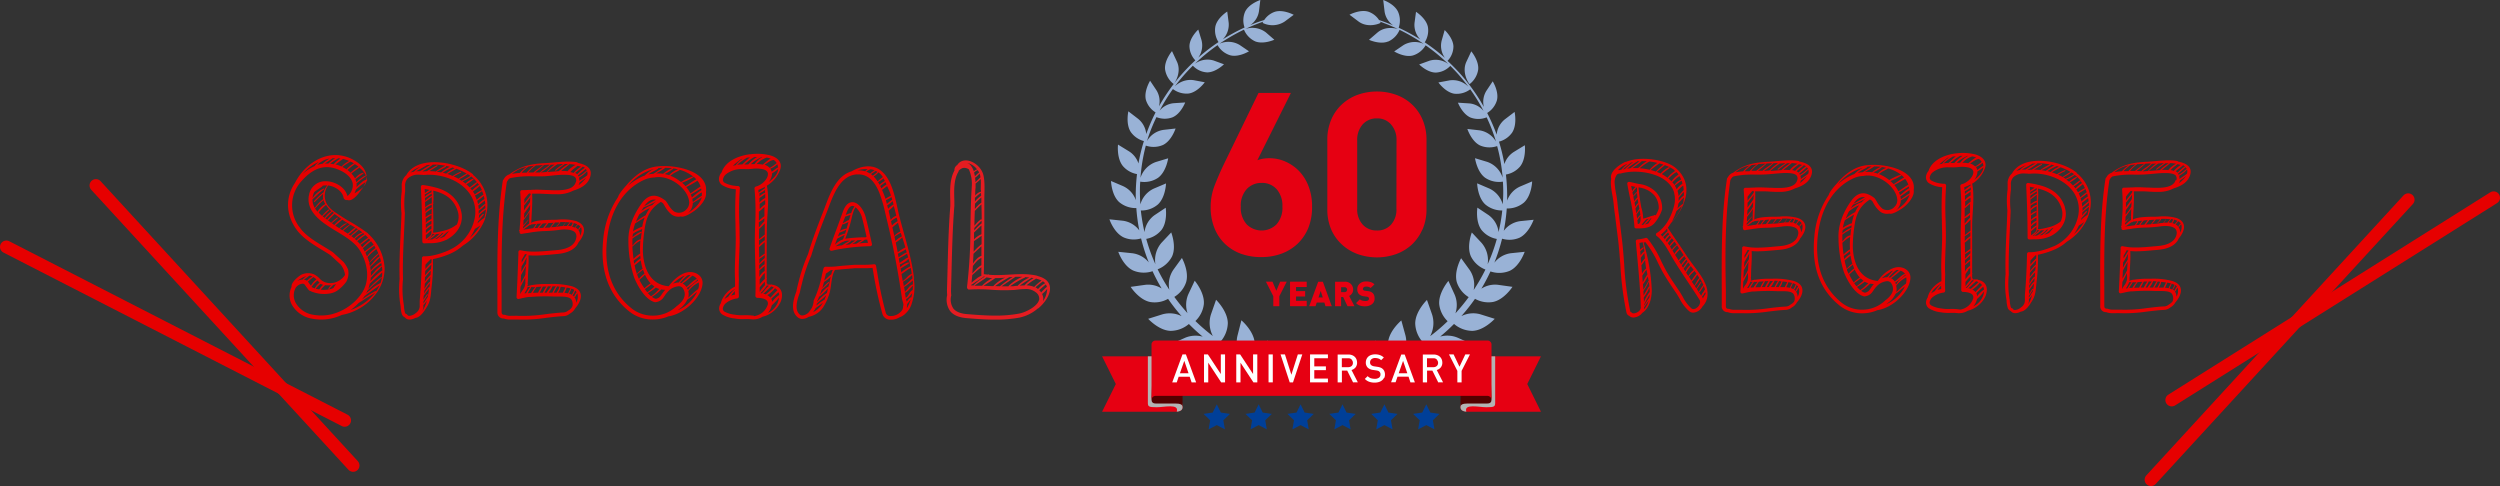 <svg xmlns="http://www.w3.org/2000/svg" xmlns:xlink="http://www.w3.org/1999/xlink" viewBox="0 0 789.82 153.56"><rect x="0" y="0" width="789.82" height="153.56" fill="#333333" stroke="none"/><defs><style>.cls-1,.cls-14{fill:none;}.cls-2{isolation:isolate;}.cls-3{fill:#99b2d6;}.cls-4{fill:#e60012;}.cls-5{mix-blend-mode:multiply;}.cls-6{clip-path:url(#clip-path);}.cls-7{fill:#b3b3b3;}.cls-8{fill:#530000;}.cls-9{clip-path:url(#clip-path-2);}.cls-10{fill:#fff;}.cls-11{fill:#003f98;}.cls-12{fill:#e60000;}.cls-13{fill:#e51c21;}.cls-14{stroke:#e60000;stroke-linecap:round;stroke-linejoin:round;stroke-width:4.02px;}</style><clipPath id="clip-path"><rect id="SVGID" class="cls-1" x="362.64" y="112.57" width="10.96" height="17.48"/></clipPath><clipPath id="clip-path-2"><rect id="SVGID-2" data-name="SVGID" class="cls-1" x="461.41" y="112.57" width="10.96" height="17.48"/></clipPath></defs><title>logo</title><g class="cls-2"><g id="レイヤー_2" data-name="レイヤー 2"><g id="編集モード"><path class="cls-3" d="M370.8,26.51c.51-.52,2.56-3.83,1-7.09l-1.53-3.27s-2.48,2.93-2.19,5.78a7.15,7.15,0,0,0,2.68,4.58m34.63,90.17c.63-1.29,1.52.3.8-2.45-1.06-4-5.87-6.64-5.87-6.64l-.39,5.15c-.25,3.31,1.49,1.76,3,3.31a61.59,61.59,0,0,1-7.75-2.81,8.7,8.7,0,0,0,1.22-4.86c-.25-3.85-4.21-7.19-4.21-7.19L391,105.87a8.36,8.36,0,0,0,.41,5.5,59.89,59.89,0,0,1-5.79-3.47,9.26,9.26,0,0,0,2.28-5.74c0-3.86-3.71-7.45-3.71-7.45l-1.6,4.57a8.86,8.86,0,0,0,.59,6.88,61,61,0,0,1-5.52-4.74,8.84,8.84,0,0,0,2.66-5.25c.36-3.69-2.88-7.48-2.88-7.48l-2,4.24a8.35,8.35,0,0,0-.27,6A60.21,60.21,0,0,1,371,93.8a8.6,8.6,0,0,0,3.72-4.62c1.05-3.45-1.32-7.68-1.32-7.68l-2.67,3.68a8.26,8.26,0,0,0-1.29,6.38,55.35,55.35,0,0,1-3.71-6.48A8.55,8.55,0,0,0,370.29,81c1.46-3.19-.27-7.57-.27-7.57l-3,3.19a8.34,8.34,0,0,0-2,6.85,56.28,56.28,0,0,1-2.89-8,8,8,0,0,0,4.83-2.84c2-2.64,1.32-7,1.32-7l-3.48,2.31a7.77,7.77,0,0,0-3.22,5.39,59.36,59.36,0,0,1-1.16-6.83,8,8,0,0,0,5.36-1.88c2.46-2.23,2.6-6.67,2.6-6.67l-3.85,1.63a7.82,7.82,0,0,0-4.26,5c-.08-1.3-.14-2.59-.14-3.91,0-1.1,0-2.19.11-3.28a7.82,7.82,0,0,0,5.61-1.21c2.61-1.89,3.21-6.17,3.21-6.17l-3.88,1.17a7.82,7.82,0,0,0-4.87,5A55.83,55.83,0,0,1,362,46a7.48,7.48,0,0,0,5.4-.19c2.75-1.32,4-5.21,4-5.21l-3.82.43a7.24,7.24,0,0,0-5.22,3.53A54.44,54.44,0,0,1,365.36,37a7,7,0,0,0,5.08.06c2.64-1.11,4-4.69,4-4.69l-3.59.23a6.57,6.57,0,0,0-4.51,2.38,57.75,57.75,0,0,1,4.22-6.85,7.07,7.07,0,0,0,5,1.41c2.82-.42,5.06-3.55,5.06-3.55l-3.55-.67a7,7,0,0,0-5.93,2,57.53,57.53,0,0,1,5.72-6.57,6.67,6.67,0,0,0,4.52,2.12c2.73,0,5.31-2.56,5.31-2.56l-3.23-1.18a6.66,6.66,0,0,0-6,1.06,58.73,58.73,0,0,1,7.21-5.93,6.89,6.89,0,0,0,4,3.21c2.71.71,5.92-1.26,5.92-1.26l-2.94-2a6.88,6.88,0,0,0-6.4-.38,60.61,60.61,0,0,1,13.85-7l-.21.4a7,7,0,0,0,7-.44l2.83-2.11s-3.32-1.8-6-.94a6.62,6.62,0,0,0-3.33,2.6Q397.15,7,395,7.93a6.49,6.49,0,0,0,2.75-4.43l.42-3.5s-3.58,1.16-4.8,3.69a6.89,6.89,0,0,0-.18,5,60.05,60.05,0,0,0-6.88,3.74,6.63,6.63,0,0,0,1.86-5.28l-.45-3.5s-3.2,2-3.76,4.75a6.88,6.88,0,0,0,1,4.89,59.84,59.84,0,0,0-6.39,4.91,6.54,6.54,0,0,0,1-5.59l-1-3.27s-2.71,2.46-2.79,5.19a6.69,6.69,0,0,0,1.86,4.54,58.64,58.64,0,0,0-11.49,14.54,6.6,6.6,0,0,0-.8-5.1l-2-3s-2,3.25-1.34,6a7,7,0,0,0,3.07,4,57.69,57.69,0,0,0-2.95,6.85,7,7,0,0,0-2.6-4.85l-3.05-2.34s-.91,4,.78,6.55a7.38,7.38,0,0,0,4.13,2.85,55.79,55.79,0,0,0-1.72,7.08,7.09,7.09,0,0,0-3-3.85l-3.46-2.12s-.49,4.3,1.55,6.79A7.65,7.65,0,0,0,359.21,55a60.33,60.33,0,0,0-.4,6.62c0,.55,0,1.09.05,1.64a7.65,7.65,0,0,0-4.06-4.46L351,57.18s.13,4.45,2.58,6.67A8.15,8.15,0,0,0,359,65.74a56.29,56.29,0,0,0,.94,7.06,7.73,7.73,0,0,0-5.23-3.07l-4.21-.44S351.92,73.56,355,75a8,8,0,0,0,5.5.32,55,55,0,0,0,2.44,7.59A8,8,0,0,0,357.68,80l-4.39-.45S354.81,84,358,85.46a8.62,8.62,0,0,0,6.12.22A58.07,58.07,0,0,0,367,91.14,8,8,0,0,0,361.69,90l-4.49.63s2.61,4.07,6.15,4.78a8.52,8.52,0,0,0,5.67-1,56.86,56.86,0,0,0,4.29,5.48,8.38,8.38,0,0,0-6.12-.57l-4.45,1.4s3.34,3.69,7.05,3.81a9,9,0,0,0,5.81-2.17c1.39,1.4,2.84,2.74,4.37,4a8.49,8.49,0,0,0-5.67.4l-4.42,2s3.92,3.39,7.76,3a9.2,9.2,0,0,0,5.63-2.91A60.33,60.33,0,0,0,390,113a8.73,8.73,0,0,0-6.24,1.6l-3.86,2.94s4.57,2.43,8.24,1.23a9.35,9.35,0,0,0,4.93-4.24l.61.27a2.49,2.49,0,0,0,.29.25L394,115a62.3,62.3,0,0,0,6.1,2.33,9.3,9.3,0,0,0-6.84,2l-4,3.3s5,2.38,8.8.92a10.08,10.08,0,0,0,5.31-5.25,61.44,61.44,0,0,0,14.07,1.93l-.07-1.83a61.22,61.22,0,0,1-12-1.67M393,9.35a6.94,6.94,0,0,0,3.6,3.74c2.61,1,6-.54,6-.54l-2.67-2.31a7,7,0,0,0-7-.89M467,22c.3-2.84-2.18-5.78-2.18-5.78l-1.54,3.27c-1.52,3.26.53,6.57,1,7.09A7.11,7.11,0,0,0,467,22m-28.43-8.88a6.94,6.94,0,0,0,3.61-3.73c-.63-.35-4.29-1.41-7,.89l-2.68,2.3s3.43,1.57,6,.54m41.52,62c3-1.42,4.5-5.69,4.5-5.69l-4.2.43a7.73,7.73,0,0,0-5.24,3.07,58.38,58.38,0,0,0,.95-7.07,8.06,8.06,0,0,0,5.43-1.87c2.45-2.23,2.59-6.68,2.59-6.68l-3.84,1.63a7.63,7.63,0,0,0-4.06,4.45c0-.55,0-1.09,0-1.63a57.83,57.83,0,0,0-.39-6.62,7.57,7.57,0,0,0,4.43-2.48c2.05-2.49,1.55-6.78,1.55-6.78l-3.46,2.11a7.11,7.11,0,0,0-3,3.85,56.33,56.33,0,0,0-1.71-7.09,7.32,7.32,0,0,0,4.14-2.84c1.68-2.55.79-6.55.79-6.55l-3.06,2.33a7,7,0,0,0-2.6,4.85,57.69,57.69,0,0,0-3-6.85,7,7,0,0,0,3.08-4c.7-2.77-1.33-6-1.33-6l-2,3a6.59,6.59,0,0,0-.79,5.1,59.11,59.11,0,0,0-11.48-14.56,6.69,6.69,0,0,0,1.86-4.54c-.07-2.73-2.77-5.19-2.77-5.19L455.5,12.7a6.54,6.54,0,0,0,1,5.59,59.93,59.93,0,0,0-6.39-4.92,6.88,6.88,0,0,0,1-4.89c-.57-2.74-3.75-4.75-3.75-4.75l-.47,3.5a6.6,6.6,0,0,0,1.86,5.27,62.39,62.39,0,0,0-6.87-3.74,6.88,6.88,0,0,0-.18-5C440.53,1.19,437,0,437,0l.41,3.51A6.46,6.46,0,0,0,440.12,8q-2.17-.91-4.44-1.67a6.56,6.56,0,0,0-3.33-2.62c-2.66-.85-6,.94-6,.94l2.82,2.12c2.82,2.12,6.41.83,7,.44,0,0-.07-.15-.21-.39a60.37,60.37,0,0,1,13.84,7.06,6.91,6.91,0,0,0-6.4.37l-2.94,2s3.21,2,5.93,1.27a7,7,0,0,0,4-3.21,59.64,59.64,0,0,1,7.2,5.94,6.66,6.66,0,0,0-6-1.06l-3.23,1.17s2.57,2.6,5.3,2.57a6.7,6.7,0,0,0,4.53-2.12,57.54,57.54,0,0,1,5.71,6.58,6.93,6.93,0,0,0-5.93-2l-3.54.66s2.23,3.14,5.06,3.56a7.07,7.07,0,0,0,5-1.4,57,57,0,0,1,4.2,6.84,6.52,6.52,0,0,0-4.5-2.38l-3.59-.23s1.38,3.58,4,4.7a7,7,0,0,0,5.08-.07,55,55,0,0,1,2.94,7.64,7.34,7.34,0,0,0-5.22-3.54l-3.82-.43s1.29,3.9,4,5.21a7.47,7.47,0,0,0,5.41.2,55.07,55.07,0,0,1,1.74,10,7.79,7.79,0,0,0-4.85-5l-3.88-1.17s.59,4.28,3.2,6.18a7.84,7.84,0,0,0,5.61,1.22c.07,1.09.11,2.18.11,3.28,0,1.31-.07,2.61-.16,3.9a7.82,7.82,0,0,0-4.25-5l-3.84-1.64s.13,4.45,2.59,6.68a8.09,8.09,0,0,0,5.35,1.89,53.07,53.07,0,0,1-1.17,6.82,7.7,7.7,0,0,0-3.21-5.39l-3.48-2.32s-.69,4.4,1.31,7.06a8,8,0,0,0,4.83,2.83,54.59,54.59,0,0,1-2.9,8,8.32,8.32,0,0,0-2-6.84l-3-3.2s-1.73,4.38-.28,7.57a8.56,8.56,0,0,0,4.58,4.14,58.3,58.3,0,0,1-3.72,6.47,8.31,8.31,0,0,0-1.29-6.38l-2.67-3.68s-2.37,4.22-1.33,7.68A8.62,8.62,0,0,0,464,93.87,59.84,59.84,0,0,1,459.8,99a8.3,8.3,0,0,0-.27-6l-1.94-4.25s-3.24,3.79-2.89,7.47a8.81,8.81,0,0,0,2.65,5.26,58.18,58.18,0,0,1-5.53,4.73,8.88,8.88,0,0,0,.61-6.87l-1.61-4.58s-3.72,3.59-3.71,7.45a9.2,9.2,0,0,0,2.27,5.74,59,59,0,0,1-5.79,3.46,8.45,8.45,0,0,0,.42-5.49l-1.29-4.68s-4,3.33-4.21,7.17a8.66,8.66,0,0,0,1.22,4.87,61.7,61.7,0,0,1-7.76,2.8c1.53-1.54,3.27,0,3-3.31l-.4-5.15s-4.81,2.67-5.87,6.63c-.73,2.76.17,1.16.79,2.45a61.22,61.22,0,0,1-12,1.66l-.08,1.83a61,61,0,0,0,14.08-1.92,10.1,10.1,0,0,0,5.3,5.27c3.83,1.45,8.8-.91,8.8-.91l-4-3.31a9.35,9.35,0,0,0-6.83-2A59.29,59.29,0,0,0,441,115l.08.08a3.57,3.57,0,0,0,.29-.24l.61-.29a9.28,9.28,0,0,0,4.93,4.26c3.66,1.2,8.23-1.22,8.23-1.22l-3.85-2.94A8.68,8.68,0,0,0,445,113a61.83,61.83,0,0,0,6.69-4.16,9.23,9.23,0,0,0,5.63,2.91c3.84.36,7.76-3,7.76-3l-4.42-2a8.49,8.49,0,0,0-5.67-.41c1.54-1.27,3-2.61,4.38-4a9,9,0,0,0,5.81,2.19c3.71-.12,7.05-3.81,7.05-3.81l-4.46-1.4a8.29,8.29,0,0,0-6.1.56A59.68,59.68,0,0,0,466,94.4a8.64,8.64,0,0,0,5.67,1c3.54-.71,6.16-4.78,6.16-4.78l-4.5-.63A7.91,7.91,0,0,0,468,91.21a56.86,56.86,0,0,0,2.88-5.46,8.56,8.56,0,0,0,6.11-.2c3.18-1.49,4.7-6,4.7-6l-4.39.45A8,8,0,0,0,472.1,83a57.91,57.91,0,0,0,2.45-7.59,8.05,8.05,0,0,0,5.49-.3"/><path class="cls-4" d="M413.34,72a14.59,14.59,0,0,1-3.39,5,14.81,14.81,0,0,1-5.1,3.14,18.12,18.12,0,0,1-6.32,1.08,18.6,18.6,0,0,1-6.33-1,14.66,14.66,0,0,1-5.09-3.07,14.13,14.13,0,0,1-3.4-5,17.62,17.62,0,0,1-1.23-6.8,18.57,18.57,0,0,1,1.3-6.86q1.29-3.33,3-6.87l10.82-22.26h10.24L397.23,50.63a9.14,9.14,0,0,1,1.91-.51,14,14,0,0,1,1.92-.14,12.52,12.52,0,0,1,5,1.05,13.75,13.75,0,0,1,4.34,3,14.26,14.26,0,0,1,3,4.8,17.37,17.37,0,0,1,1.12,6.4A17.57,17.57,0,0,1,413.34,72m-10-12.21a6.07,6.07,0,0,0-4.79-2,6.21,6.21,0,0,0-4.72,2A7.74,7.74,0,0,0,392,65.3a7.78,7.78,0,0,0,1.86,5.57,6.69,6.69,0,0,0,9.44,0,7.82,7.82,0,0,0,1.85-5.57,8,8,0,0,0-1.78-5.49"/><path class="cls-4" d="M449.37,72.49A14,14,0,0,1,446,77.3a14.36,14.36,0,0,1-5,3,18.24,18.24,0,0,1-12,0,14.94,14.94,0,0,1-5-3,14,14,0,0,1-3.44-4.81A16,16,0,0,1,419.34,66V44.27a16,16,0,0,1,1.26-6.54A14.08,14.08,0,0,1,424,32.92a14.94,14.94,0,0,1,5-3,18.24,18.24,0,0,1,12,0,14.36,14.36,0,0,1,5,3,14.12,14.12,0,0,1,3.4,4.81,16,16,0,0,1,1.27,6.54V66a16,16,0,0,1-1.27,6.54m-8.2-28.08a7.32,7.32,0,0,0-1.72-5.13A5.72,5.72,0,0,0,435,37.4a5.84,5.84,0,0,0-4.47,1.88,7.24,7.24,0,0,0-1.75,5.13V65.88A7.06,7.06,0,0,0,430.56,71,5.89,5.89,0,0,0,435,72.82,5.77,5.77,0,0,0,439.45,71a7.13,7.13,0,0,0,1.72-5.09Z"/><polygon class="cls-4" points="404.18 93.58 404.18 96.73 402.27 96.73 402.27 93.58 399.94 88.99 402.01 88.99 403.23 91.87 404.44 88.99 406.51 88.99 404.18 93.58"/><polygon class="cls-4" points="407.56 96.73 407.56 88.99 412.82 88.99 412.82 90.68 409.46 90.68 409.46 91.97 412.33 91.97 412.33 93.67 409.46 93.67 409.46 95.04 412.82 95.04 412.82 96.73 407.56 96.73"/><path class="cls-4" d="M418.75,96.73l-.35-1.16H416l-.38,1.16h-2L416.46,89h1.47l2.81,7.74Zm-1.5-4.81-.7,2.06h1.35Z"/><path class="cls-4" d="M425.71,96.73l-1.37-2.89h-.65v2.89h-1.9V89h3.07a2.53,2.53,0,0,1,1.93.73,2.46,2.46,0,0,1,.71,1.75,2.15,2.15,0,0,1-.37,1.25,2.5,2.5,0,0,1-.89.77l1.67,3.24Zm-.94-6h-1.08v1.57h1.08a.77.77,0,0,0,.6-.24.75.75,0,0,0,.23-.55.76.76,0,0,0-.23-.54.77.77,0,0,0-.6-.24"/><path class="cls-4" d="M431.35,96.78a5.54,5.54,0,0,1-1.67-.22,3.07,3.07,0,0,1-1.26-.8l1.21-1.21a1.7,1.7,0,0,0,.75.41,3.46,3.46,0,0,0,1,.13q1.11,0,1.11-.69a.59.59,0,0,0-.12-.42.72.72,0,0,0-.23-.17,1.07,1.07,0,0,0-.31-.08l-.94-.13a2.72,2.72,0,0,1-1.56-.68,2.14,2.14,0,0,1-.52-1.55,2.24,2.24,0,0,1,.76-1.76,2.93,2.93,0,0,1,2.06-.69,4.35,4.35,0,0,1,1.48.22,2.74,2.74,0,0,1,1.12.71L433,91a1.36,1.36,0,0,0-.53-.33,2.26,2.26,0,0,0-.79-.12h-.14a1,1,0,0,0-.7.21.65.65,0,0,0-.24.5.4.4,0,0,0,0,.2.88.88,0,0,0,.12.17.78.78,0,0,0,.2.14,1.14,1.14,0,0,0,.33.08l.93.13a2.45,2.45,0,0,1,1.42.54,2,2,0,0,1,.54.81,3.23,3.23,0,0,1,.13,1,2.11,2.11,0,0,1-.85,1.78,3.36,3.36,0,0,1-2.13.65"/><path class="cls-4" d="M373.6,128.49c.08,1.09-.75,1.59-2.42,1.59h-23l4.34-8.75-4.34-8.76h23Z"/><g class="cls-5"><g class="cls-6"><path class="cls-7" d="M373.6,128.49l-2.42-15.92h-8.54v14.58c0,1.3.22,1.51,2.81,1.51,2.34,0,7.15-1.23,6.32,1.4,1.27-.11,1.9-.62,1.83-1.57"/></g></g><path class="cls-8" d="M373.6,111.4c-.06-.7-.75-1-2.25-1h-6.17c-1,0-.79.44-.83-.3l-.55,16.15c0,.75.36,1.23,1.38,1.23h6.17c1.5,0,2.19.33,2.25,1Z"/><path class="cls-4" d="M461.42,128.49c-.09,1.09.75,1.59,2.41,1.59h23l-4.33-8.75,4.33-8.76h-23Z"/><g class="cls-5"><g class="cls-9"><path class="cls-7" d="M461.42,128.49l2.41-15.92h8.54v14.58c0,1.3-.21,1.51-2.81,1.51-2.34,0-7.15-1.23-6.31,1.4-1.28-.11-1.91-.62-1.83-1.57"/></g></g><path class="cls-8" d="M461.42,111.4c.05-.7.75-1,2.25-1h6.16c1,0,.8.44.84-.3l.54,16.15c0,.75-.35,1.23-1.38,1.23h-6.16c-1.5,0-2.2.33-2.25,1Z"/><path class="cls-4" d="M469.83,107.58H365.18a1.29,1.29,0,0,0-1.38,1.15v17.5a1.3,1.3,0,0,1,1.38-1.16H469.83a1.3,1.3,0,0,1,1.38,1.16v-17.5a1.29,1.29,0,0,0-1.38-1.15"/><path class="cls-10" d="M376.46,120.8l-.6-1.77h-3.49l-.6,1.77h-1.43l3.24-8.83h1.08l3.23,8.83ZM374.15,114l-1.38,3.92h2.72Z"/><polygon class="cls-10" points="385.8 120.8 381.72 114.59 381.72 120.8 380.38 120.8 380.38 111.97 381.61 111.97 385.69 118.17 385.69 111.97 387.03 111.97 387.03 120.8 385.8 120.8"/><polygon class="cls-10" points="395.99 120.8 391.91 114.59 391.91 120.8 390.57 120.8 390.57 111.97 391.8 111.97 395.88 118.17 395.88 111.97 397.22 111.97 397.22 120.8 395.99 120.8"/><rect class="cls-10" x="400.77" y="111.97" width="1.34" height="8.83"/><polygon class="cls-10" points="408.5 120.8 407.46 120.8 404.56 111.97 405.95 111.97 407.98 118.39 410.02 111.97 411.43 111.97 408.5 120.8"/><polygon class="cls-10" points="413.88 120.8 413.88 111.97 419.53 111.97 419.53 113.18 415.22 113.18 415.22 115.75 418.89 115.75 418.89 116.94 415.22 116.94 415.22 119.6 419.53 119.6 419.53 120.8 413.88 120.8"/><path class="cls-10" d="M427.47,120.8l-1.85-3.72h-1.68v3.72H422.6V112H426a3.17,3.17,0,0,1,1.14.2,2.44,2.44,0,0,1,.86.53,2.32,2.32,0,0,1,.55.82,2.66,2.66,0,0,1,.19,1,2.35,2.35,0,0,1-.5,1.55,2.6,2.6,0,0,1-1.26.8l2,3.9Zm-.46-7.26a1.61,1.61,0,0,0-1.09-.36h-2V116h2a1.61,1.61,0,0,0,1.09-.36,1.3,1.3,0,0,0,.41-1,1.33,1.33,0,0,0-.41-1"/><path class="cls-10" d="M437.24,119.38a2.22,2.22,0,0,1-.65.81,2.83,2.83,0,0,1-1,.51,4.3,4.3,0,0,1-1.28.18,5,5,0,0,1-1.74-.27,3.51,3.51,0,0,1-1.38-.9l.89-.88a2.66,2.66,0,0,0,1,.66,4,4,0,0,0,1.23.18,2.16,2.16,0,0,0,1.34-.35,1.16,1.16,0,0,0,.48-1,1.12,1.12,0,0,0-.35-.91,1,1,0,0,0-.37-.24,3,3,0,0,0-.59-.14l-1-.15a3,3,0,0,1-1.68-.7,2.22,2.22,0,0,1-.64-1.69,2.77,2.77,0,0,1,.2-1,2.5,2.5,0,0,1,.58-.82,2.66,2.66,0,0,1,.93-.53,3.67,3.67,0,0,1,1.24-.19,4.33,4.33,0,0,1,1.52.24,3.54,3.54,0,0,1,1.22.76l-.86.85a2.07,2.07,0,0,0-.88-.54,3.49,3.49,0,0,0-1-.15,1.7,1.7,0,0,0-1.2.4,1.3,1.3,0,0,0-.41,1,1.25,1.25,0,0,0,.08.45,1.15,1.15,0,0,0,.25.37,2,2,0,0,0,1,.41l1,.15a4.42,4.42,0,0,1,1,.25,2.23,2.23,0,0,1,.66.41,2,2,0,0,1,.54.78,2.76,2.76,0,0,1,.18,1,2.47,2.47,0,0,1-.24,1.1"/><path class="cls-10" d="M445.59,120.8,445,119h-3.49l-.6,1.77h-1.43L442.7,112h1.08L447,120.8ZM443.27,114l-1.38,3.92h2.72Z"/><path class="cls-10" d="M454.38,120.8l-1.86-3.72h-1.67v3.72h-1.34V112h3.42a3.08,3.08,0,0,1,1.13.2,2.34,2.34,0,0,1,1.42,1.35,2.86,2.86,0,0,1,.19,1,2.3,2.3,0,0,1-.51,1.55,2.57,2.57,0,0,1-1.25.8l2,3.9Zm-.47-7.26a1.57,1.57,0,0,0-1.08-.36h-2V116h2a1.57,1.57,0,0,0,1.08-.36,1.27,1.27,0,0,0,.42-1,1.31,1.31,0,0,0-.42-1"/><polygon class="cls-10" points="461.76 117.17 461.76 120.8 460.42 120.8 460.42 117.17 457.78 111.97 459.24 111.97 461.09 115.86 462.93 111.97 464.4 111.97 461.76 117.17"/><polygon class="cls-11" points="384.41 127.74 385.7 130.34 388.57 130.76 386.49 132.78 386.98 135.65 384.41 134.3 381.83 135.65 382.33 132.78 380.25 130.76 383.12 130.34 384.41 127.74"/><polygon class="cls-11" points="397.65 127.74 398.93 130.34 401.81 130.76 399.73 132.78 400.22 135.65 397.65 134.3 395.07 135.65 395.57 132.78 393.49 130.76 396.36 130.34 397.65 127.74"/><polygon class="cls-11" points="410.89 127.74 412.17 130.34 415.05 130.76 412.97 132.78 413.46 135.65 410.89 134.3 408.31 135.65 408.81 132.78 406.73 130.76 409.6 130.34 410.89 127.74"/><polygon class="cls-11" points="424.13 127.74 425.41 130.34 428.29 130.76 426.21 132.78 426.7 135.65 424.13 134.3 421.56 135.65 422.05 132.78 419.97 130.76 422.84 130.34 424.13 127.74"/><polygon class="cls-11" points="437.37 127.74 438.65 130.34 441.52 130.76 439.44 132.78 439.94 135.65 437.37 134.3 434.79 135.65 435.29 132.78 433.2 130.76 436.08 130.34 437.37 127.74"/><polygon class="cls-11" points="450.61 127.74 451.89 130.34 454.77 130.76 452.69 132.78 453.18 135.65 450.61 134.3 448.03 135.65 448.53 132.78 446.44 130.76 449.32 130.34 450.61 127.74"/><path class="cls-12" d="M590.75,63c.21.13.42.26.63.42s.18.24.26.37l.27.45a8.37,8.37,0,0,0,2.2,2.7,3.63,3.63,0,0,0,2.8.53c1,.42,3.45-1.28,4-1.61,1.56-1.06,4-3.62,3.68-5.76,1-7-10.85-8.84-16-7.71-3.26.7-6,2.92-8.13,5.41-.34.39-2.44,2.63-2.7,3.77a27.4,27.4,0,0,0-4.57,13.36c-.9,9.41,1.81,16.7,8.06,21.66a11.37,11.37,0,0,0,7.07,2.4,12.14,12.14,0,0,0,4.81-1c4.72-.68,10.05-5.62,10.42-10,.22-2.53-2.32-3.91-4.48-3.53s-4.45,2.31-5.77,4.23l-.1.06c-5.75-.51-7.74-5.74-7.85-10.95a43.49,43.49,0,0,1,.47-6c.5-4.09,1.74-6.76,5-8.81M586.09,67a16.86,16.86,0,0,0-3,2.06,20.81,20.81,0,0,1,1.07-2.33c.55-.38,1.09-.79,1.66-1.15a9.41,9.41,0,0,1,1.58-.73A9.13,9.13,0,0,0,586.09,67m2.09-3.11A6.54,6.54,0,0,0,585.89,65c-.37.23-.78.49-1.18.78.24-.4.48-.78.73-1.14a23.82,23.82,0,0,0,4.35-2.16l0,0a7.49,7.49,0,0,0-1.65,1.44m-2.5.34s0,0,0,0c1.15-1.61,2.28-2.21,3.59-1.92-1.25.57-2.37,1.37-3.61,2M600.9,65A16.09,16.09,0,0,1,599,66.41c.13-.12.27-.23.39-.36a4,4,0,0,0,1.12-2.76,18.53,18.53,0,0,0,2.74-1.72s0,.06,0,.1A7.52,7.52,0,0,1,600.9,65m2.41-3.92c-1,.56-1.84,1.27-2.78,1.88a5.76,5.76,0,0,0-.15-.91,16.4,16.4,0,0,0,1.4-.95c.39-.29.77-.58,1.18-.84l.33-.18a8.26,8.26,0,0,1,0,1m-.12-1.63a7.05,7.05,0,0,0-1.12.75c-.62.47-1.2,1-1.8,1.47a7,7,0,0,0-.32-.91,13.6,13.6,0,0,0,1.38-.79c.57-.37,1.18-.7,1.77-1.05,0,.17,0,.35.09.53m-.29-1.1a13.12,13.12,0,0,0-1.14.74c-.65.46-1.3.92-2,1.33a9.39,9.39,0,0,0-1.3-2c1.18-.57,2.33-1.22,3.45-1.9a6.75,6.75,0,0,1,1,1.79m-2.2-3.05a7.51,7.51,0,0,1,.86.83c-1.14.58-2.19,1.43-3.29,2.1a11.68,11.68,0,0,0-1.06-1,16.32,16.32,0,0,0,3.42-1.71.19.19,0,0,0,.07-.17m-4.27-2.12a11.76,11.76,0,0,1,4.17,2s0,0-.06,0a16,16,0,0,0-3.66,1.71A12.19,12.19,0,0,0,593.61,55c.36-.27.72-.55,1.1-.79s1.11-.54,1.62-.87a.25.25,0,0,0,.1-.17m-1.94-.41c.49.07,1,.17,1.45.28a6.84,6.84,0,0,0-2.72,1.82,10.68,10.68,0,0,0-1.37-.38,16.44,16.44,0,0,0,2.56-1.55.23.23,0,0,0,.08-.17m-2.31-.18a16.26,16.26,0,0,1,2,.13,11.55,11.55,0,0,0-2.73,1.7A10.4,10.4,0,0,0,590,54.3a7.27,7.27,0,0,0-.82,0,20.44,20.44,0,0,0,3-1.76m-2.26.15q.69-.09,1.41-.12c-1,.58-1.9,1.29-2.89,1.85a8.35,8.35,0,0,0-1.56.21c.27-.19.53-.38.81-.55.7-.43,1.46-.74,2.14-1.19a.24.24,0,0,0,.09-.2M580.8,58a16,16,0,0,1,6.65-4.66c.36-.13.74-.24,1.13-.34a9.73,9.73,0,0,0-2.75,2,7.39,7.39,0,0,0-.88.36,18.54,18.54,0,0,0-4.41,2.94l.26-.28M596,96.07c.11-.11.24-.2.35-.32a7.08,7.08,0,0,0,2.51-2.92,15.84,15.84,0,0,0,1.76-1.42c.39-.32.8-.63,1.21-.94a11.79,11.79,0,0,1-5.83,5.6m6.25-6.93c0,.17-.1.33-.14.5a12.93,12.93,0,0,0-1.74,1.46c-.44.39-.9.8-1.32,1.24a4,4,0,0,0,0-2.07,9.71,9.71,0,0,1,1.72-1.73,13.37,13.37,0,0,1,1.46-.92,3.72,3.72,0,0,1,0,1.52m-.32-2.42a3.13,3.13,0,0,1,.15.32,10.4,10.4,0,0,0-1.55,1.15A6,6,0,0,0,599,89.94a4.51,4.51,0,0,0-.26-.66,19.14,19.14,0,0,0,3.1-2.37.22.22,0,0,0,.1-.19m-.12-.17a.28.28,0,0,0-.15,0c-1.21.56-2,1.67-3.06,2.43a2.66,2.66,0,0,0-1.18-1.06,29.89,29.89,0,0,0,3-2.41,2.84,2.84,0,0,1,1.41,1m-2.68-1.18a3.29,3.29,0,0,1,.77,0c-1,.75-1.86,1.62-2.82,2.4a3.19,3.19,0,0,0-.49-.12,11.77,11.77,0,0,0,.87-.86,10.79,10.79,0,0,1,1.67-1.46m-2,.61a4.67,4.67,0,0,1,.95-.42c-.66.64-1.25,1.44-1.87,2.09a4.64,4.64,0,0,0-1.79.4A14.5,14.5,0,0,1,597.1,86m-3.73,4a5.08,5.08,0,0,1,2.81-1.17,1.5,1.5,0,0,1,1.4.8c1.4,2.34-.61,4.28-2,5.3a10.48,10.48,0,0,1-7.35,2.91,10.25,10.25,0,0,1-6.36-2.16C576,90.94,573.38,84,574.24,75s4.84-15.6,11.2-18.61a8,8,0,0,1,3.28-.8,6.35,6.35,0,0,1,1.32-.14c4.37,0,9.09,3.88,9.37,7.68a2.9,2.9,0,0,1-.82,2.15,3,3,0,0,1-3.82.69,7.52,7.52,0,0,1-1.88-2.36l-.28-.46c-.1-.16-.2-.3-.32-.46a.43.43,0,0,0-.11-.12c-3-2.33-5.33-1.92-7.41,1-1.88,2.64-4.09,6.78-3.94,11.48a36.44,36.44,0,0,0,1.67,10.79c.68,1.88,3.16,7,6.4,7.79a.49.49,0,0,0,.24,0,3.39,3.39,0,0,0,2.28-1.24l.47-.66A8.09,8.09,0,0,1,593.37,90m-8.94-11.19a8.94,8.94,0,0,0-2,1.62c-.18-1.3-.3-2.58-.37-3.73a10.8,10.8,0,0,1,2.46-1.87.88.88,0,0,0,0,.16,22.71,22.71,0,0,0-.05,3.82m0,.49c0,.31.06.63.1.95a7.09,7.09,0,0,0-1.91,1.61c-.06-.33-.14-.67-.19-1,.67-.5,1.38-1,2-1.55m.17,1.43a20.88,20.88,0,0,0,.56,2.61h0a7.17,7.17,0,0,0-1.75,1.59,23.75,23.75,0,0,1-.69-2.67c.66-.48,1.28-1,1.9-1.54m-.08-6.36c-1.07.1-1.81,1.08-2.53,1.9,0-.43,0-.84,0-1.23s0-.61,0-.92c.39-.29.78-.58,1.19-.84a7.74,7.74,0,0,0,1.59-1,.13.13,0,0,0-.12-.22,5.07,5.07,0,0,0-1.66.9,8.68,8.68,0,0,0-1,.74c0-.34.06-.68.11-1a6.74,6.74,0,0,1,1.64-1,9.68,9.68,0,0,0,1.21-.53c-.18,1.09-.31,2.17-.42,3.2M592,89.72A12.43,12.43,0,0,0,591,91.08l-.45.64a2.26,2.26,0,0,1-1.43.76,3.73,3.73,0,0,1-1.14-.61,7.08,7.08,0,0,0,.85-.54,14.27,14.27,0,0,0,2-1.73,5.41,5.41,0,0,0,1.23.12m-1.8-.26c-.32.31-.65.63-1,.93a8,8,0,0,1-1.6,1.25,9.61,9.61,0,0,1-1-1A14.63,14.63,0,0,0,589.11,89a6.24,6.24,0,0,0,1.1.46m-1.56-.73a20.19,20.19,0,0,1-2.14,1.7.1.1,0,0,0,0,0c-.25-.31-.5-.62-.73-1,.74-.44,1.36-1,2.09-1.46a5.78,5.78,0,0,0,.82.66m-1.11-.93a12.25,12.25,0,0,0-1.94,1.52,19.53,19.53,0,0,1-1.42-2.49c.57-.54,1.17-1,1.73-1.59a9.56,9.56,0,0,0,1.63,2.56m-2.23-4.13a11.74,11.74,0,0,0,.44,1.22A10.49,10.49,0,0,0,584,86.5c-.18-.39-.34-.76-.45-1.06l-.09-.3c.57-.54,1.24-.94,1.82-1.47m-.23-13.11a2.61,2.61,0,0,0-.6.19,15.67,15.67,0,0,0-1.42.71,6.59,6.59,0,0,0-.84.54,17,17,0,0,1,.65-2.43c1-.66,2-1.2,2.93-1.81a18.85,18.85,0,0,0-.72,2.8"/><path class="cls-12" d="M688,50.88c-3.11-.56-6.5.06-9.63.22-4.82.24-7.82.91-11.31,3.53l-.08,0a2.7,2.7,0,0,0-1.41,1.22,2.36,2.36,0,0,0-.2.32.59.59,0,0,0-.19.33c-1.77,11.42-1.7,23.4-1.65,35l0,5.12a1.8,1.8,0,0,0,1.89,2h0a5.1,5.1,0,0,0,2,.32c.36,0,.72,0,1.07,0a11.44,11.44,0,0,1,1.15,0,47.45,47.45,0,0,0,8.73-.52c1.79-.21,3.64-.44,5.42-.52a3.19,3.19,0,0,0,1.87-.77,3.83,3.83,0,0,0,1.6-1.59c2.11-2.42,2.92-5.54-1-6.78a23.78,23.78,0,0,0-7-.69,28.24,28.24,0,0,0-5.15.31.2.2,0,0,0-.19,0,8.07,8.07,0,0,0-1.2.32c0-.15,0-.3,0-.46l.11.09s.07,0,.06,0a3.09,3.09,0,0,1-.14-.43s0,0,0,0a6.27,6.27,0,0,0,.09-1c0-2.49.33-5.07.17-7.56.54,0,1.09.06,1.68.06h0c1.88,0,3.78-.17,5.46-.33l1.59-.14c3.42-.27,5.72-1.54,6.59-3.59,1.88-2.25,2.81-5.23-.78-6.49a15.77,15.77,0,0,0-5.81-.4c-1.48.06-6.29-.12-7.87.92.11-3,.42-6,.26-8.93.51,0,1,0,1.5,0h.2c1,0,2,0,3,.1l1.63.07c.36,0,.76,0,1.19,0a10.07,10.07,0,0,0,5.11-1.11c2.39-.72,4.65-2,5.25-4.56s-2-3.56-4-3.92m2.88,3.89c-.74.61-1.58,1.07-2.34,1.65a2.56,2.56,0,0,0-.11-1,9.74,9.74,0,0,0,2.5-2,1.84,1.84,0,0,1-.05,1.38m-.06-1.59-.06,0a13.72,13.72,0,0,1-2.48,1.88c-.05-.08-.09-.18-.15-.26a1.36,1.36,0,0,0-.12-.12.25.25,0,0,0,.11,0c.76-.67,1.57-1.28,2.32-2a1.79,1.79,0,0,1,.38.46m-2.92-1.44c.32.06.65.12,1,.21l.14,0a9.32,9.32,0,0,0-2.19,1.8.24.24,0,0,0-.05.13,5.11,5.11,0,0,0-1.06-.28c.26-.26.51-.53.79-.77.45-.39,1-.71,1.39-1.13h0m-2.27-.31a16.28,16.28,0,0,1,1.83.21,7.45,7.45,0,0,0-1.48,1,4.75,4.75,0,0,0-.95,1c-.34,0-.67-.06-1.06-.06l-1,0c.89-.68,1.77-1.36,2.61-2.1m-2.8,0,.81,0a16.67,16.67,0,0,0-2.35,1.75c-.2.18,0,.42.2.25.88-.7,1.77-1.37,2.68-2l1,0a18,18,0,0,0-2.79,2.17l-2.25.18-1.25.1a27.27,27.27,0,0,1,3-2.36l1-.06m-1.73.1a15.49,15.49,0,0,0-2.53,2.32s0,0,0,0l-1.38.11h-.37a12.79,12.79,0,0,0,3-2.38l1.32-.08m-1.73.1c-.89.89-2.07,1.42-2.95,2.33l0,0L675,54a19.54,19.54,0,0,0,2.75-2.29l1.7-.1m-3.67.24c.55-.05,1.11-.08,1.67-.12-1,.78-2,1.46-2.95,2.28h-.26c-.45,0-.89,0-1.33,0,.27-.3.54-.62.83-.9a10.11,10.11,0,0,1,1.52-1.25l.52,0m-1.09.11a7.47,7.47,0,0,0-.85.66,12.08,12.08,0,0,0-1.42,1.44c-.52,0-1,0-1.54,0a10.79,10.79,0,0,1,.89-.9l1.2-1c.56-.1,1.14-.17,1.72-.23m-6.14,2a9.44,9.44,0,0,1,3.9-1.68,10.41,10.41,0,0,0-2.07,1.84,20,20,0,0,0-2.45.31l.62-.47m19.21,36.64a.47.47,0,0,0-.09.06,5.21,5.21,0,0,0-.68,1.22c-.09.27.33.22.41,0a7.35,7.35,0,0,1,.55-1,3.65,3.65,0,0,1-.34,2.89,3,3,0,0,0-.65-1.86,2.18,2.18,0,0,0-.53-.43.25.25,0,0,0,.19-.12,9.58,9.58,0,0,0,.68-1.31,2.4,2.4,0,0,1,.46.5M687,90c-.19.51-.49,1-.72,1.44,0,0,0,0,0,.07a3.91,3.91,0,0,0-.86-.37c.24-.5.48-1,.69-1.54a4.19,4.19,0,0,1,.9.4m-1.16-.47c-.25.51-.53,1-.74,1.53a8.32,8.32,0,0,0-1.13-.18,7.33,7.33,0,0,0,.7-1.6c.39.07.78.15,1.17.25m-1.55-.32c-.22.57-.56,1.07-.78,1.64-.47,0-.94,0-1.41,0H682a4.77,4.77,0,0,0,.79-1.8c.5.06,1,.12,1.47.2m-2.45-.31.66.08a12.42,12.42,0,0,1-.92,1.82h-.88c.34-.64.71-1.25,1-1.9h.12m-.48,0a13.62,13.62,0,0,0-1.07,1.9h-1.16a7.87,7.87,0,0,0,1.18-2q.53,0,1.05.06m-1.48,0c-.43.65-1,1.26-1.34,1.93h-.64c.36-.63.72-1.26,1-1.91h.94m-1.36,0a10.83,10.83,0,0,0-1.14,1.91h-1c.36-.61.69-1.24,1-1.88l1.11,0m-1.51.07a8.45,8.45,0,0,0-1.07,1.86c-.52,0-1.06,0-1.56.06.1-.22.19-.44.31-.65a13.84,13.84,0,0,1,.78-1.16l1.54-.11m-2.81.2.9-.07c-.28.34-.56.68-.81,1-.14.21-.33.49-.49.79-.26,0-.52,0-.77.06l-.19,0a6.29,6.29,0,0,1,.49-.92c.21-.31.4-.61.58-.92l.29,0m-.66,0c-.28.39-.57.77-.83,1.17a5.17,5.17,0,0,0-.44.74l-.53.09a17,17,0,0,0,.85-1.5,2.59,2.59,0,0,0,.16-.52,3.45,3.45,0,0,0,.79,0m-1.08-9c-.06.64-.1,1.28-.14,1.91-.53.84-1.07,1.68-1.52,2.56,0-.56.06-1.13.08-1.7.57-.89,1.09-1.82,1.58-2.77M670.9,81.8c0-.32,0-.64,0-1,.35-.57.69-1.16,1-1.75l.56.08c-.52.86-1.1,1.73-1.62,2.62m1.34,1c-.06.88-.11,1.77-.18,2.65v0c-.39.91-1,1.76-1.43,2.65,0-.85.07-1.71.11-2.56.5-.92,1-1.85,1.5-2.77m-.2,3.51c0,1.38.3,2.39-.84,3.92a7.88,7.88,0,0,0-.72,1.17c0-.74.07-1.48.1-2.23.48-.94,1-1.89,1.46-2.86m17-15.6a1.69,1.69,0,0,0-.74.92c-.07.21.23.16.3,0a2.17,2.17,0,0,1,.57-.7,3.23,3.23,0,0,1-.37,2.65,2.75,2.75,0,0,0-.59-1.93,2.73,2.73,0,0,0-.83-.68,6.48,6.48,0,0,0,.81-1,2.08,2.08,0,0,1,.85.73m-1.08-.84c-.27.34-.53.69-.82,1a5.24,5.24,0,0,0-.78-.3,1.56,1.56,0,0,0,.51-1.09,8.8,8.8,0,0,1,1.09.38m-2-.59a5,5,0,0,1,.67.15.09.09,0,0,0-.06.08,2.28,2.28,0,0,1-.54,1c-.29-.06-.58-.1-.86-.13l.78-1a0,0,0,0,0,0,0m-3.34-.12a5.18,5.18,0,0,1-.95,1.18c-.09.09,0,.18.13.11a3.54,3.54,0,0,0,1.08-1.3l.82,0a15.12,15.12,0,0,1,2,.13,10.88,10.88,0,0,0-.87,1.06l-.68,0h-.42a10,10,0,0,0,.66-1c0-.06-.06-.09-.09,0-.26.37-.51.73-.79,1.08a10.89,10.89,0,0,0-1.28.13c-.74.11-1.51.18-2.28.23a16.61,16.61,0,0,0,1.2-1.46c.48,0,1,0,1.45,0m-1.86.08a15.87,15.87,0,0,0-1.11,1.45l-1.61.08c.4-.45.75-1,1.14-1.42.53,0,1.06-.08,1.58-.11m-2.12.15c-.38.45-.71.93-1.07,1.41l-1.27.08a7.77,7.77,0,0,1,1.09-1.39l1.25-.1m-1.71.15a5.67,5.67,0,0,0-1,1.36c-.34,0-.68,0-1,.06a4.75,4.75,0,0,0,.77-1.3l1.28-.12m-1.57.15a7.38,7.38,0,0,1-.91,1.32c-.63.07-1.25.15-1.86.27-.39,0-.79.1-1.18.17v0c.7-.41,1.33-.94,2-1.41.14.09.4,0,.51-.2l1.45-.13m-2.41-1.22L671.44,70l.09-1.55c.61-.83,1.28-1.63,1.81-2.51-.06,1.18-.1,2.36-.09,3.54-.67.43-1.24,1-1.87,1.51l0-.49c.56-.65,1.07-1.35,1.61-2,.09-.11,0-.17-.13-.08m-1.18-4.51a.21.21,0,0,0,.15-.09c.53-.76,1.24-1.49,1.75-2.3l-.09,1.37c-.53.93-1.31,1.74-1.85,2.66,0-.55,0-1.1,0-1.64m0-1.76a18.6,18.6,0,0,1,1.49-1.83l.38,0c0,.06.05.1.14.07s0,.19,0,.29c-.53,1-1.4,1.77-2,2.73,0-.41,0-.83,0-1.24m1.77,1.64c0,.5-.05,1-.08,1.49a14.7,14.7,0,0,1-1.82,2.54c0-.48.06-.95.08-1.44.6-.84,1.27-1.69,1.82-2.59m13.92-6.91c-.48,1.64-2.34,2.43-5.7,2.43l-1.15,0-1.62-.07c-1,0-2-.09-3-.1h-.21c-.65,0-1.34,0-2,.06-.88,0-1.77.09-2.66.06a.64.64,0,0,0-.43.18.59.59,0,0,0-.14.44,58.75,58.75,0,0,1-.12,10.44l-.07,1.07-.13.14c-.1.12,0,.22.11.2l0,.34a.56.56,0,0,0,.2.46.55.55,0,0,0,.48.12c.59-.13,1.2-.21,1.85-.29a32.91,32.91,0,0,1,5.16-.49,42.41,42.41,0,0,0,4.49-.35,10.71,10.71,0,0,1,1.75-.14c1.54,0,2.68.35,3.19,1a2,2,0,0,1,.28,1.72c-.58,2.77-3.93,3.45-5.87,3.6l-1.6.14c-1.66.16-3.53.33-5.36.33h0a17.91,17.91,0,0,1-4.15-.41.56.56,0,0,0-.47.1.52.52,0,0,0-.22.42l0,.78c-.15,4.26-.31,8.68-.56,13a.54.54,0,0,0,.2.46.55.55,0,0,0,.48.12l.91-.2a20.86,20.86,0,0,1,2.22-.42l.45,0a.21.21,0,0,0,.13,0,57.82,57.82,0,0,1,7.16-.1c.39,0,.8,0,1.2,0,1.62,0,3.3,0,4,.85a2.56,2.56,0,0,1,.34,2.11c0,.32-.49.86-1.3,1.32a2.33,2.33,0,0,1-1.3.57c-1.81.08-3.68.31-5.5.53a47.09,47.09,0,0,1-8.52.51c-.36,0-.8,0-1.28,0-.32,0-.67,0-1,0a4,4,0,0,1-1.62-.26,1.21,1.21,0,0,0-.38-.06c-.54,0-.77-.26-.77-.87q0-2.55,0-5.13c-.05-11.46-.11-23.32,1.61-34.57l.06-.12a1.23,1.23,0,0,1,.18-.32,1.94,1.94,0,0,1,.76-.76,28.44,28.44,0,0,1,6.9-.56c1,0,2.07,0,3.06-.05s2-.15,3-.24,1.86-.17,2.8-.22c.29,0,.62,0,1,0,2.15,0,3,.48,3.26.88a1.55,1.55,0,0,1,.11,1.4m.46-2.4a2.68,2.68,0,0,0-.67-.44c.78-.63,1.59-1.25,2.35-1.91a4.74,4.74,0,0,1,.64.33,15.77,15.77,0,0,0-2.29,1.94.26.26,0,0,0,0,.08m.3,3.39a4.6,4.6,0,0,0,.32-.67c0-.06,0-.12,0-.18.67-.5,1.38-1,2-1.48a9.92,9.92,0,0,1-2.37,2.33"/><path class="cls-12" d="M568.42,50.88c-3.12-.56-6.51.06-9.63.22-4.83.24-7.83.91-11.32,3.53l-.08,0a2.64,2.64,0,0,0-1.4,1.22,1.75,1.75,0,0,0-.21.32.57.57,0,0,0-.18.33c-1.77,11.42-1.71,23.4-1.65,35,0,1.71,0,3.42,0,5.12a1.81,1.81,0,0,0,1.9,2h0a5,5,0,0,0,2,.32c.36,0,.72,0,1.06,0s.83,0,1.16,0a47.34,47.34,0,0,0,8.72-.52c1.79-.21,3.64-.44,5.42-.52a3.19,3.19,0,0,0,1.87-.77,3.8,3.8,0,0,0,1.61-1.59c2.1-2.42,2.91-5.54-1-6.78a23.74,23.74,0,0,0-7-.69,28.29,28.29,0,0,0-5.16.31.2.2,0,0,0-.19,0,8.78,8.78,0,0,0-1.2.32c0-.15,0-.3,0-.46l.1.09s.07,0,.06,0a3.06,3.06,0,0,1-.13-.43.08.08,0,0,0-.05,0,5.34,5.34,0,0,0,.09-1c0-2.49.34-5.07.18-7.56.53,0,1.08.06,1.67.06h0c1.88,0,3.79-.17,5.47-.33l1.58-.14c3.42-.27,5.72-1.54,6.6-3.59,1.87-2.25,2.8-5.23-.79-6.49a15.76,15.76,0,0,0-5.81-.4c-1.47.06-6.28-.12-7.87.92.11-3,.43-6,.26-8.93.51,0,1,0,1.51,0h.19c1,0,2,0,3,.1l1.62.07c.36,0,.77,0,1.19,0a10,10,0,0,0,5.11-1.11c2.4-.72,4.65-2,5.26-4.56s-2-3.56-4-3.92m2.87,3.89c-.74.61-1.58,1.07-2.33,1.65a2.56,2.56,0,0,0-.12-1,9.78,9.78,0,0,0,2.51-2,1.89,1.89,0,0,1-.06,1.38m-.06-1.59-.06,0a13.38,13.38,0,0,1-2.48,1.88c-.05-.08-.09-.18-.15-.26l-.11-.12a.21.21,0,0,0,.1,0c.77-.67,1.57-1.28,2.32-2a1.61,1.61,0,0,1,.38.46m-2.92-1.44c.32.06.65.12,1,.21l.14,0a9.26,9.26,0,0,0-2.18,1.8.18.18,0,0,0,0,.13,5.21,5.21,0,0,0-1.07-.28c.26-.26.52-.53.8-.77.45-.39,1-.71,1.38-1.13h0m-2.26-.31a15.84,15.84,0,0,1,1.82.21,8.08,8.08,0,0,0-1.48,1,5.34,5.34,0,0,0-.95,1c-.33,0-.67-.06-1.05-.06l-1,0c.89-.68,1.78-1.36,2.62-2.1m-2.81,0,.81,0a16.58,16.58,0,0,0-2.34,1.75c-.21.18,0,.42.2.25.87-.7,1.76-1.37,2.67-2l1,0a18.45,18.45,0,0,0-2.79,2.17c-.75.06-1.5.11-2.24.18l-1.26.1a27.27,27.27,0,0,1,3-2.36l1-.06m-1.73.1A15.91,15.91,0,0,0,559,53.86l0,0-1.38.11h-.36a13.22,13.22,0,0,0,3-2.38l1.31-.08m-1.72.1c-.89.89-2.08,1.42-3,2.33l0,0-1.48,0a19.62,19.62,0,0,0,2.76-2.29l1.7-.1m-3.68.24c.55-.05,1.11-.08,1.67-.12-1,.78-2,1.46-2.95,2.28h-.26l-1.33,0c.27-.3.55-.62.83-.9a10.63,10.63,0,0,1,1.52-1.25l.52,0M555,52a7.37,7.37,0,0,0-.84.66,12.16,12.16,0,0,0-1.43,1.44c-.51,0-1,0-1.54,0,.29-.31.58-.62.9-.9l1.19-1c.57-.1,1.14-.17,1.72-.23m-6.14,2a9.43,9.43,0,0,1,3.91-1.68,9.88,9.88,0,0,0-2.07,1.84,20.17,20.17,0,0,0-2.46.31l.62-.47m19.21,36.64a.24.24,0,0,0-.08.06,4.88,4.88,0,0,0-.68,1.22c-.1.27.32.22.4,0a7.35,7.35,0,0,1,.55-1,3.61,3.61,0,0,1-.34,2.89,3,3,0,0,0-.65-1.86,2.33,2.33,0,0,0-.52-.43.26.26,0,0,0,.19-.12,8.52,8.52,0,0,0,.67-1.31,2.15,2.15,0,0,1,.46.5m-.74-.7a14.87,14.87,0,0,1-.72,1.44s0,0,0,.07a3.91,3.91,0,0,0-.86-.37c.24-.5.48-1,.69-1.54a4.19,4.19,0,0,1,.9.4m-1.16-.47c-.25.51-.52,1-.74,1.53a7.85,7.85,0,0,0-1.13-.18,7.33,7.33,0,0,0,.7-1.6c.4.07.79.15,1.17.25m-1.54-.32c-.22.57-.56,1.07-.79,1.64-.46,0-.93,0-1.4,0h-.07a5.1,5.1,0,0,0,.79-1.8c.49.06,1,.12,1.47.2m-2.46-.31.66.08a12.37,12.37,0,0,1-.91,1.82h-.89c.34-.64.71-1.25,1-1.9h.11m-.48,0a13.62,13.62,0,0,0-1.07,1.9h-1.15a8.53,8.53,0,0,0,1.18-2c.35,0,.69,0,1,.06m-1.48,0c-.43.65-1,1.26-1.34,1.93h-.64c.36-.63.73-1.26,1-1.91h.94m-1.35,0a10.26,10.26,0,0,0-1.14,1.91h-1c.36-.61.69-1.24,1-1.88l1.12,0m-1.51.07a8.45,8.45,0,0,0-1.07,1.86c-.52,0-1.07,0-1.56.06a5.44,5.44,0,0,1,.3-.65c.24-.39.51-.78.78-1.16l1.55-.11m-2.82.2.9-.07c-.28.34-.55.68-.81,1-.13.21-.33.49-.49.79-.26,0-.52,0-.76.06l-.2,0a5.52,5.52,0,0,1,.5-.92c.2-.31.4-.61.57-.92l.29,0m-.66,0c-.27.39-.56.77-.82,1.17a5.18,5.18,0,0,0-.45.74c-.17,0-.35.06-.53.09a14.8,14.8,0,0,0,.85-1.5,2.07,2.07,0,0,0,.16-.52,3.47,3.47,0,0,0,.79,0m-1.08-9c-.06.64-.1,1.28-.14,1.91-.52.84-1.06,1.68-1.51,2.56,0-.56.05-1.13.07-1.7a31.43,31.43,0,0,0,1.58-2.77m-1.54,1.71c0-.32,0-.64,0-1,.35-.57.69-1.16,1-1.75l.57.08c-.53.86-1.11,1.73-1.63,2.62m1.34,1c-.06.88-.11,1.77-.18,2.65v0c-.39.91-1,1.76-1.43,2.65,0-.85.08-1.71.11-2.56.5-.92,1-1.85,1.5-2.77m-.19,3.51c0,1.38.3,2.39-.84,3.92a6.5,6.5,0,0,0-.72,1.17c0-.74.06-1.48.09-2.23.48-.94,1-1.89,1.47-2.86m17-15.6a1.71,1.71,0,0,0-.75.92c-.06.21.23.16.3,0a2.07,2.07,0,0,1,.58-.7,3.23,3.23,0,0,1-.37,2.65,2.76,2.76,0,0,0-.6-1.93,2.81,2.81,0,0,0-.82-.68,7.88,7.88,0,0,0,.81-1,2.22,2.22,0,0,1,.85.73m-1.09-.84c-.27.34-.53.69-.81,1a5.82,5.82,0,0,0-.79-.3,1.53,1.53,0,0,0,.52-1.09,8.13,8.13,0,0,1,1.08.38m-2-.59a5,5,0,0,1,.67.15.16.16,0,0,0-.06.08,2.18,2.18,0,0,1-.54,1,8.1,8.1,0,0,0-.86-.13c.26-.34.53-.68.78-1a0,0,0,0,0,0,0m-3.34-.12a4.93,4.93,0,0,1-.95,1.18c-.09.09,0,.18.13.11a3.57,3.57,0,0,0,1.09-1.3c.27,0,.54,0,.81,0a15.12,15.12,0,0,1,2,.13,10.88,10.88,0,0,0-.87,1.06l-.68,0h-.42a10,10,0,0,0,.66-1c0-.06-.05-.09-.09,0-.25.37-.51.73-.79,1.08a10.69,10.69,0,0,0-1.27.13c-.75.11-1.51.18-2.29.23a18.73,18.73,0,0,0,1.21-1.46c.48,0,1,0,1.44,0m-1.85.08A12.94,12.94,0,0,0,560,70.67l-1.62.08c.41-.45.75-1,1.15-1.42.52,0,1-.08,1.58-.11m-2.13.15c-.38.45-.71.93-1.07,1.41l-1.27.08a7.77,7.77,0,0,1,1.09-1.39l1.25-.1m-1.71.15a5.67,5.67,0,0,0-1,1.36l-1,.06a4.72,4.72,0,0,0,.76-1.3l1.28-.12m-1.57.15a7.38,7.38,0,0,1-.91,1.32c-.62.07-1.25.15-1.85.27-.4,0-.79.1-1.19.17v0c.69-.41,1.32-.94,2-1.41.14.09.4,0,.52-.2l1.44-.13m-2.41-1.22c-.47.53-1,1-1.44,1.58,0-.51,0-1,.08-1.55.61-.83,1.29-1.63,1.82-2.51-.06,1.18-.1,2.36-.1,3.54-.67.43-1.23,1-1.87,1.51l0-.49c.56-.65,1.08-1.35,1.62-2,.09-.11-.06-.17-.14-.08m-1.18-4.51a.26.26,0,0,0,.16-.09c.52-.76,1.24-1.49,1.74-2.3,0,.46-.05.92-.09,1.37-.53.93-1.3,1.74-1.85,2.66,0-.55,0-1.1,0-1.64m0-1.76a17.36,17.36,0,0,1,1.5-1.83l.38,0c0,.06,0,.1.13.07a2.83,2.83,0,0,1,0,.29c-.53,1-1.4,1.77-2,2.73,0-.41,0-.83,0-1.24m1.77,1.64c0,.5-.05,1-.08,1.49a14.65,14.65,0,0,1-1.81,2.54c0-.48.06-.95.08-1.44.59-.84,1.27-1.69,1.81-2.59m13.92-6.91c-.47,1.64-2.34,2.43-5.7,2.43l-1.15,0-1.61-.07c-1,0-2-.09-3-.1h-.21c-.66,0-1.35,0-2,.06-.89,0-1.78.09-2.67.06a.6.6,0,0,0-.42.18.56.56,0,0,0-.15.44,57.82,57.82,0,0,1-.12,10.44l-.07,1.07-.12.14c-.11.12,0,.22.1.2l0,.34a.55.55,0,0,0,.19.46.57.57,0,0,0,.49.12c.59-.13,1.19-.21,1.85-.29a32.67,32.67,0,0,1,5.15-.49,42.81,42.81,0,0,0,4.5-.35,10.57,10.57,0,0,1,1.74-.14c1.55,0,2.68.35,3.19,1a2,2,0,0,1,.28,1.72c-.58,2.77-3.92,3.45-5.87,3.6l-1.59.14c-1.66.16-3.54.33-5.37.33h0a18,18,0,0,1-4.15-.41.56.56,0,0,0-.47.1.55.55,0,0,0-.22.42l0,.78c-.15,4.26-.31,8.68-.55,13a.55.55,0,0,0,.67.58l.91-.2a21,21,0,0,1,2.23-.42l.44,0a.21.21,0,0,0,.13,0,57.85,57.85,0,0,1,7.16-.1c.39,0,.8,0,1.21,0,1.62,0,3.29,0,4,.85a2.63,2.63,0,0,1,.34,2.11c0,.32-.5.86-1.31,1.32a2.3,2.3,0,0,1-1.29.57c-1.82.08-3.69.31-5.5.53a47.15,47.15,0,0,1-8.52.51c-.37,0-.81,0-1.28,0s-.67,0-1,0a4.07,4.07,0,0,1-1.63-.26,1.15,1.15,0,0,0-.37-.06c-.55,0-.78-.26-.78-.87,0-1.7,0-3.41,0-5.13C545,80,545,68.18,546.67,56.93l.06-.12a1.08,1.08,0,0,1,.19-.32,1.87,1.87,0,0,1,.75-.76,28.44,28.44,0,0,1,6.9-.56c1,0,2.07,0,3.06-.05s2-.15,3-.24,1.85-.17,2.79-.22c.29,0,.62,0,1,0,2.14,0,3,.48,3.25.88a1.52,1.52,0,0,1,.11,1.4m.46-2.4a2.68,2.68,0,0,0-.67-.44c.79-.63,1.59-1.25,2.35-1.91a4.21,4.21,0,0,1,.64.33,16.32,16.32,0,0,0-2.29,1.94.26.26,0,0,0,0,.08m.3,3.39a3.76,3.76,0,0,0,.32-.67,1.1,1.1,0,0,0,0-.18c.68-.5,1.38-1,2-1.48a9.92,9.92,0,0,1-2.37,2.33"/><path class="cls-12" d="M624.78,88.37c0-.1-.08-.18-.22-.14l-.16.07a7.35,7.35,0,0,0-1.15,0,.35.35,0,0,0,0-.08c.1-.19,0-.29-.19-.27,0-.46,0-.91,0-1.36l0,0c.12-.18.07-.31,0-.36,0-5,0-9.92,0-14.88,0-4,.85-9.26,0-13.31a9.42,9.42,0,0,0,4-4.82c.89-2.39-1-3.86-3-4.43a16.07,16.07,0,0,0-6.15-.31.22.22,0,0,0-.18,0l0,0c-3.77.54-7.43,2.3-8.47,5.55a3.22,3.22,0,0,0-.8,2.06,2.31,2.31,0,0,0,.9,1.75,8.93,8.93,0,0,0,3.84,1.28l.33,0h.07a103.41,103.41,0,0,0-.11,10.55c0,1.54.07,3.09.08,4.66s-.06,3.12-.13,4.81c-.11,2.48-.22,5-.09,7.49,0,.78,0,1.5,0,2.19a8.88,8.88,0,0,0-3.59,3.28A6.18,6.18,0,0,0,609,94a2.93,2.93,0,0,0-.52,1.64,2.3,2.3,0,0,0,.9,1.75,8.93,8.93,0,0,0,3.84,1.28l.33.06a15.63,15.63,0,0,0,2.68.12,14.13,14.13,0,0,1,2.35.09,3.43,3.43,0,0,0,.56,0,5.15,5.15,0,0,0,2.55-.78,8.25,8.25,0,0,0,5.65-4.77c1-2.82-.21-4.63-2.57-5m2,3.22a.21.21,0,0,0-.15,0,8.76,8.76,0,0,0-2,2,2.24,2.24,0,0,0-.25-1l1.06-1c.35-.34.77-.68,1.13-1.06a2.87,2.87,0,0,1,.22,1m-.55-1.52a9.44,9.44,0,0,0-.89.9c-.43.44-.83.9-1.24,1.35a2.93,2.93,0,0,0-1-.8,4.41,4.41,0,0,0,1-.72,6.8,6.8,0,0,0,1.33-1.4,3.19,3.19,0,0,1,.74.67m-1.87-1.2a4.42,4.42,0,0,1,.77.31,27.72,27.72,0,0,1-2.46,2.12,0,0,0,0,1,0,0l-.28-.11c-.15,0-.33,0-.49-.08a11,11,0,0,0,1.2-1.06c.4-.4.86-.78,1.27-1.19m-.72-.17c-.82.64-1.5,1.67-2.21,2.3l0,0c-.13,0-.23,0-.36-.06a14,14,0,0,0,2-2.37c.22,0,.42.07.62.1m-2.85-25.47c0-.46,0-.91,0-1.37a14.68,14.68,0,0,0,1.77-1.23c0,.41,0,.82,0,1.23a4.87,4.87,0,0,0-1.72,1.37m1.71-.68c0,.44,0,.88,0,1.32,0,0-.08,0-.13.05a12.82,12.82,0,0,0-1.57,1.38c0-.53,0-1,0-1.58a5.81,5.81,0,0,0,.66-.48,8.62,8.62,0,0,1,1-.69m-1.76-1.2c0-.29,0-.59,0-.88a5.57,5.57,0,0,0,1.87-1.19c0,.28,0,.56,0,.84a5.34,5.34,0,0,0-1.81,1.23m0,9.82a11.06,11.06,0,0,0,1.73-1.69c0,1.16,0,2.31,0,3.47-.61.43-1.16.94-1.77,1.37,0-1,0-2.1,0-3.15m1.72,2.26v1.26a7.35,7.35,0,0,0-1.77,1.54c0-.25,0-.49,0-.73s0-.54,0-.81a7.82,7.82,0,0,0,1.77-1.26m0,1.78c0,1.18,0,2.36,0,3.54a10.7,10.7,0,0,0-1.7,1.24c0-1.08,0-2.16-.07-3.24a23.36,23.36,0,0,0,1.76-1.54m-1.65,5.13a10.4,10.4,0,0,0,1.66-1.14v.91a11.13,11.13,0,0,0-1.67,1.69v-.63c0-.28,0-.55,0-.82h0m0,1.86a14.75,14.75,0,0,0,1.61-1.47v1.33c-.7.24-1.1.92-1.64,1.4,0-.41,0-.83,0-1.24,0,0,0,0,0,0m1.61-13.36c-.65.55-1.12,1.28-1.72,1.88l0-.84v-.81a7.64,7.64,0,0,0,1.7-1.16c0,.31,0,.62,0,.93m-1.68-.23c0-.92,0-1.83,0-2.74.6-.44,1.13-1,1.7-1.45,0,.94,0,1.89,0,2.84a21.26,21.26,0,0,0-1.69,1.35m1.82-9.89c-.7.34-1.24.94-1.91,1.35,0-.28,0-.57-.07-.86a13.88,13.88,0,0,0,2-.91c0,.14,0,.28,0,.42m-1.78,25.1a17.43,17.43,0,0,0,1.64-1.34c0,.53,0,1,0,1.57a4.15,4.15,0,0,0-1.62,1.83c0-.69,0-1.37,0-2.06m.94,1.55a6,6,0,0,1,.71-.71v1.83A11.85,11.85,0,0,0,621,88.13l-.06.08c0-.53,0-1,0-1.58a13.76,13.76,0,0,1,.9-1.26m-.89,3.69.72-.84c.28-.31.59-.61.89-.92v1.14a14,14,0,0,0-1.61,2c0-.47,0-1,0-1.43m2.77-32.18a4.53,4.53,0,0,0,1-2.49s0-.11,0-.17a12.47,12.47,0,0,0,1.89-1.31c-.12,1.53-1.42,2.88-2.92,4m2.73-5.29a3.21,3.21,0,0,1,.19.93.27.27,0,0,0-.25,0c-.58.39-1.14.81-1.69,1.24a2.48,2.48,0,0,0-.43-1,6,6,0,0,0,2.11-1.35l.07.11m-.27-.44A11.07,11.07,0,0,1,624,52.6a3.61,3.61,0,0,0-1.59-.92l.7-.49a9.52,9.52,0,0,1,1.15-.7,3.76,3.76,0,0,1,.92-.28,3,3,0,0,1,.9.94m-1.79-1.39c-.23.12-.46.25-.63.36a23.13,23.13,0,0,0-1.82,1.45,9.58,9.58,0,0,0-1.89-.16c.37-.33.73-.66,1.12-1a8.55,8.55,0,0,1,2-1,6.39,6.39,0,0,1,1.23.34m-2.65-.49h.06l-.44.3a7.55,7.55,0,0,0-2,1.86c-.25,0-.51,0-.77,0l-.35,0c.33-.27.67-.55,1-.81a16.81,16.81,0,0,1,2.43-1.4l0,0m-1.45,0a11.44,11.44,0,0,0-2.71,2.28,11.41,11.41,0,0,1-1.17,0h-.08c.38-.28.75-.59,1.12-.9a11.1,11.1,0,0,1,2-1.36h.83m-2.19.11c-.84.63-1.59,1.49-2.37,2.14h0a10.05,10.05,0,0,0-1.56.13c.54-.44,1.06-.89,1.63-1.29s.9-.59,1.35-.89c.32,0,.65-.06,1-.09m-2.69.46.11,0,.3-.07-.33.27a8,8,0,0,0-1.8,1.74c-.29.06-.59.11-.87.19a32.84,32.84,0,0,1,2.59-2.09m-2,41.46a7.85,7.85,0,0,0-1.2.34,18.46,18.46,0,0,1,1.18-1.44c0,.37,0,.74,0,1.1m-2.67.5a12.45,12.45,0,0,1,2.64-2.21v.1a11.52,11.52,0,0,0-2,2.31,5.78,5.78,0,0,0-1.16.7c.25-.43.48-.82.54-.9m8.43,5.93h0a2.22,2.22,0,0,1-.37,0,10.6,10.6,0,0,0-1.72-.12h-.85a13.94,13.94,0,0,1-2.44-.1l-.33-.06a8.27,8.27,0,0,1-3.27-1,1.09,1.09,0,0,1-.47-.84,2.59,2.59,0,0,1,1-1.74,6.74,6.74,0,0,1,3.42-1.43.6.6,0,0,0,.52-.63c-.07-1.49-.08-3.11,0-5.12-.13-2.44,0-5,.08-7.42.08-1.7.14-3.31.14-4.87s-.05-3.13-.08-4.68a93.74,93.74,0,0,1,.15-11,.6.6,0,0,0-.13-.45.69.69,0,0,0-.42-.22h-.17a2.71,2.71,0,0,1-.4,0l-.33-.05a8.27,8.27,0,0,1-3.27-1,1.11,1.11,0,0,1-.47-.84,2.61,2.61,0,0,1,1-1.75,7.57,7.57,0,0,1,4.95-1.55l.63,0a14.62,14.62,0,0,0,2.39-.07,9.72,9.72,0,0,1,3.41.15c1.44.43,1.42,1.25,1.41,1.51,0,1.43-1.88,3.32-3.64,3.74a.61.61,0,0,0-.47.66,76.07,76.07,0,0,1,.2,11.1c-.06,1.86-.12,3.79-.1,5.66s.07,3.79.12,5.69c.1,3.4.19,6.91.06,10.31a.62.62,0,0,0,.63.63,5.9,5.9,0,0,1,1.79.23c1.06.32,1.51.89,1.39,1.73a5.09,5.09,0,0,1-4.31,3.63m7.22-3.92a6.07,6.07,0,0,1-2.91,2.88,5.15,5.15,0,0,0,1.18-2.31c.33-.3.66-.61,1-.95A10.27,10.27,0,0,0,626.84,92a5.18,5.18,0,0,1-.47,1.79"/><path class="cls-12" d="M652.35,65.43c-1.12-3.53-3.67-5.78-7.81-6.87a30.46,30.46,0,0,0-3.78-.75.57.57,0,0,0-.64.59c.3,6.17.45,11.63.45,16.69a.56.56,0,0,0,.55.57h0c.49,0,1-.05,1.48-.06a11.6,11.6,0,0,0,5.46-1.1c3.7-2,5.37-5.57,4.25-9.06M641.27,59c.55.09,1.05.2,1.55.31a9.12,9.12,0,0,0-1.49,1c0-.43,0-.85-.06-1.29m.07,1.65a8.52,8.52,0,0,0,2-1.25l.09,0c0,.21,0,.44,0,.65,0,0,0,0,0,0a5.84,5.84,0,0,0-2,1.36c0-.26,0-.52,0-.78m0,1.16c.71-.43,1.37-.93,2.08-1.36,0,.22,0,.44,0,.66a10.42,10.42,0,0,0-2.07,1.58l0-.88m.05,1.22a25.26,25.26,0,0,0,2-1.52c0,.63,0,1.26,0,1.89a4.56,4.56,0,0,0-2,1.19c0-.52,0-1,0-1.56M641.5,65a10.77,10.77,0,0,1,1.12-.73c.28-.15.57-.27.85-.41l0,.84A4,4,0,0,0,641.53,66c0-.36,0-.7,0-1.07m.08,3.13L643.27,67c.15-.11.12-.41-.1-.32a5.5,5.5,0,0,0-1.6,1c0-.41,0-.8,0-1.22a9.54,9.54,0,0,1,1.88-1.33c0,1.05-.07,2.09-.06,3.09a4.65,4.65,0,0,0-1.75,1.25l0-1.35m0,1.71c.59-.36,1.13-.77,1.74-1.1v1a4.09,4.09,0,0,0-1.72,1.3c0-.41,0-.82,0-1.24m0,1.72c.54-.51,1.14-.92,1.72-1.38V71.2a6.83,6.83,0,0,0-1.71,1.32c0-.33,0-.66,0-1m0,1.51a10.88,10.88,0,0,0,1.7-1.47c0,.33,0,.66,0,1,0,.63-.93,1.28-1.7,1.77,0-.42,0-.86,0-1.29m2,1.39-1.1,0h-.43a3.62,3.62,0,0,0,1.55-1.76,3.47,3.47,0,0,0,.67.11c-.6.41-1.12.94-1.67,1.4-.14.12,0,.27.14.17a9.2,9.2,0,0,0,1.91-1.55,7.12,7.12,0,0,0,1.12-.13c-.68.54-1.2,1.33-2.07,1.57-.05,0-.1.08-.12.13m.67,0a8.5,8.5,0,0,0,2.16-1.71.15.15,0,0,0,.05-.07l.57-.14a12.2,12.2,0,0,1-2,1.83c-.24,0-.49.07-.74.09m3.86-2.21.57-.2c-.51.51-1,1.08-1.43,1.63a6.64,6.64,0,0,1-1.56.56,26.91,26.91,0,0,0,2.42-2M651,70a9.8,9.8,0,0,1-3.48,1.73c-.44.11-3.28.87-3.7.63a7.73,7.73,0,0,0,.15-1.7c0-2.32-.08-4.62-.12-6.94v-.1l0,0c.09-.07.12-.26,0-.25h0a20,20,0,0,0,0-3.79l.44.1c3.79,1,6,3,7,6.13A5.58,5.58,0,0,1,651,70"/><path class="cls-12" d="M656.15,54.62c-4.59-3.92-17-6.22-20.51.2l-.26.23a4.23,4.23,0,0,0-1.11,3.21c0,.48,0,1,0,1.44v.1a26.66,26.66,0,0,0-.08,6.61c-.06,2-.16,4.08-.26,6.11-.22,4.64-.45,9.43-.31,14.06a29.84,29.84,0,0,0,.3,8.27,9.81,9.81,0,0,0,.33,2.26,1.72,1.72,0,0,0,1,1.16,1.8,1.8,0,0,0,1.48.67,3.64,3.64,0,0,0,1.67-.48c1.68-.17,2.91-2.28,3.7-3.57,1.07-1.74,1.09-3.74,1.3-5.72a58.71,58.71,0,0,0,.44-8.69,25,25,0,0,0,5.53-1.77,14,14,0,0,0,3.6-2.35,16.44,16.44,0,0,0,6.25-6.88s0,0,0,0c.22-.48.43-.95.6-1.44l0,0a.14.14,0,0,0,.05-.17,11.81,11.81,0,0,0-3.79-13.19M660,64.89V65a.19.19,0,0,0-.18,0,9.8,9.8,0,0,0-1.88,1.64c0-.33,0-.66,0-1a11.13,11.13,0,0,0,2-1.69,7.72,7.72,0,0,1,0,1m-.09-1.36a12.65,12.65,0,0,0-2,1.69,11.33,11.33,0,0,0-.15-1.17,22.08,22.08,0,0,0,2-1.55c.06.34.11.68.15,1m-.25-1.46a8,8,0,0,0-2,1.59,9.9,9.9,0,0,0-.28-1.07,9.9,9.9,0,0,0,1-.67c.35-.27.71-.53,1.06-.81.1.31.15.64.22,1m-.77-2.47c.16.36.29.72.42,1.08a13.85,13.85,0,0,0-2,1.6,13.51,13.51,0,0,0-.55-1.29,15.41,15.41,0,0,0,2.12-1.33s0,0,0-.06m-.11-.21h-.07a11.78,11.78,0,0,0-2.13,1.32,9.81,9.81,0,0,0-.57-.91c.72-.53,1.43-1.11,2.1-1.69a10.39,10.39,0,0,1,.67,1.28m-.9-1.63a8.61,8.61,0,0,0-2.11,1.72c-.11-.14-.21-.3-.33-.44s-.15-.16-.22-.24a10.56,10.56,0,0,0,2-1.48.22.22,0,0,0,.07-.26c.19.23.39.45.56.7m-.59-.75c-.06,0-.15-.06-.27,0-.68.5-1.32,1-2,1.55a13.67,13.67,0,0,0-1-1,13.72,13.72,0,0,0,2.17-1.46c.16-.16,0-.32-.19-.24a8,8,0,0,0-2.21,1.51c-.3-.24-.58-.49-.9-.71a11.07,11.07,0,0,0,2.68-1.46A10.11,10.11,0,0,1,657.28,57m-2.86-2.52c.13.08.28.14.4.22s.28.21.42.31a18.43,18.43,0,0,1-2.67,1.5c-.24-.16-.48-.32-.73-.46a18.2,18.2,0,0,0,2.52-1.5s0-.05.06-.07M651,52.84a21.41,21.41,0,0,1,3.16,1.48,27.93,27.93,0,0,0-2.51,1.6,13.87,13.87,0,0,0-1.44-.73c.72-.38,1.41-.78,2.16-1.1.17-.08.19-.42-.05-.33a14.6,14.6,0,0,0-2.48,1.29c-.53-.22-1-.44-1.61-.62.92-.53,1.83-1.07,2.76-1.58h0m-1.21-.41.68.23a12.32,12.32,0,0,0-2.61,1.67h0c-.34-.1-.69-.2-1-.28a17.58,17.58,0,0,1,2.93-1.58s0,0,0,0M647.93,52c.37.08.72.18,1.09.28a8.94,8.94,0,0,0-1.6.89,3.74,3.74,0,0,0-.59.46c-.07,0-.32.22-.5.36-.44-.09-.88-.17-1.33-.23.36-.2.86-.4,1-.47.58-.32,1.2-.61,1.76-.95a.32.32,0,0,0,.16-.34m-4.22-.4a18,18,0,0,1,3.91.34,16.53,16.53,0,0,0-3,1.77,19,19,0,0,0-2-.11c.82-.47,1.62-1,2.41-1.48.19-.12.16-.43-.1-.3a30.87,30.87,0,0,0-3,1.79,8.23,8.23,0,0,0-.93.07l-.47,0a19.58,19.58,0,0,0,3.06-1.94.18.18,0,0,0,.09-.1m-.59,0c-1.12.55-2.14,1.31-3.23,1.94a8.7,8.7,0,0,0-1.15,0C639.8,53,641,52.42,642,51.73c.37-.06.76-.08,1.14-.11m-3.13.62a10.1,10.1,0,0,0-1.9,1.47A7.26,7.26,0,0,0,637,54a8.83,8.83,0,0,1,3-1.78m.62,44.16a2.94,2.94,0,0,0,.37-1.46c0-.16,0-.3,0-.46A6.32,6.32,0,0,0,642,93.13a9.69,9.69,0,0,1-1.42,3.27m1.68-4.34h0c-.48.62-.81,1.37-1.3,2,0-.2,0-.41,0-.59h0c.46-.64.85-1.32,1.34-1.94.18-.23-.13-.37-.28-.17a16.65,16.65,0,0,0-1,1.58L641,91.7a0,0,0,0,1,0,0c.38-.52.74-1,1.13-1.55a6.55,6.55,0,0,1,.49-.56c-.07.64-.19,1.53-.38,2.48m.44-3.13a7.58,7.58,0,0,0-1.66,2.15c0-.35.06-.7.08-1a.2.2,0,0,0,.09-.07,21.06,21.06,0,0,1,1.59-2.16c0,.38-.06.75-.1,1.13m.13-1.39a.23.23,0,0,0-.31,0,9.46,9.46,0,0,0-1.37,2c0-.53.08-1,.1-1.57.53-.72,1.15-1.36,1.72-2,0,.54-.1,1.07-.14,1.61m.2-2.27a15.33,15.33,0,0,0-1.74,2.12c0-.45,0-.9.07-1.36.56-.71,1.17-1.36,1.78-2,0,.42-.07.84-.11,1.26m.15-1.71a.19.19,0,0,0-.15.06,16.24,16.24,0,0,0-1.65,1.86c0-.47.06-.92.07-1.39.61-.65,1.27-1.27,1.84-2,0,.47-.07.94-.11,1.42m.16-2a13,13,0,0,0-1.86,2c0-.44,0-.85,0-1.28a23.32,23.32,0,0,1,1.61-1.69l.27,0c0,.34-.05.68-.07,1m5.56-3.87c-1.34.6-4.91,2-7.84,1.89a.46.46,0,0,0-.41.15.53.53,0,0,0-.18.39c-.1,4.6-.32,8.83-.68,13,0,.62,0,1.25,0,1.87a2.62,2.62,0,0,1-1.21,2,3.21,3.21,0,0,1-1.9.85.66.66,0,0,1-.64-.3.54.54,0,0,0-.32-.25.59.59,0,0,1-.42-.46,9.84,9.84,0,0,1-.3-2.1,29.82,29.82,0,0,1-.29-8.11c-.14-4.64.09-9.41.31-14,.1-2,.2-4.09.27-6.2a25.69,25.69,0,0,1,.07-6.49v-.21c0-.49,0-1,0-1.46a3.15,3.15,0,0,1,.8-2.39,4.75,4.75,0,0,1,3.45-1.16,12.31,12.31,0,0,1,1.36.09c.54,0,1.09-.08,1.63-.08,4.77,0,9.34,2,11.94,5.08a9.8,9.8,0,0,1,2.08,8.32,13.6,13.6,0,0,1-7.72,9.61M655.19,74a14.39,14.39,0,0,0,1.54-2.69,1.9,1.9,0,0,1,.25-.2,11.93,11.93,0,0,0,1.48-1A16.53,16.53,0,0,1,655.19,74m4.3-6.12a10.57,10.57,0,0,0-2.1,1.71,5.35,5.35,0,0,0,.21-.68c.6-.58,1.09-1.29,1.68-1.9.2-.2-.08-.39-.27-.23a7.56,7.56,0,0,0-1.24,1.35,8.13,8.13,0,0,0,.14-1.09c.69-.56,1.34-1.18,2.05-1.71a9.75,9.75,0,0,1-.47,2.55"/><path class="cls-12" d="M538.37,88.77c-1.53-2.79-3.8-5.34-5.55-8-1.94-3-4-5.86-5.93-8.83a12.49,12.49,0,0,0,1-1.45,21.07,21.07,0,0,0,3.87-5.75l0,0c.11-.1.12-.2.08-.27,1.28-3.14,1.43-6.46-.6-9.38a.17.17,0,0,0-.13-.17,10.43,10.43,0,0,0-1.84-1.95c-2.94-2.46-10.91-3.86-15.68-1.78,0-.07-.11-.1-.23,0-1.72.85-4.94,3-4.33,5.28a7.68,7.68,0,0,0-.1,1.85,25.79,25.79,0,0,0,.46,3.29c.15.86.3,1.75.39,2.6.15,1.6.33,3,.52,4.24.16,1.43.34,2.86.52,4.28.14,1.09.28,2.17.41,3.25.3,2.58.5,5.21.69,7.76a98.76,98.76,0,0,0,1.93,15,1.47,1.47,0,0,0,.89,1.07,1.82,1.82,0,0,0,1.31.5,3.82,3.82,0,0,0,2.54-1.15c.09-.1.17-.21.25-.31,2.28-1.48,3-4.71,3-7.24a58.81,58.81,0,0,0-2.61-15c.2,0,.4-.07.59-.12A32.9,32.9,0,0,1,523.78,83c.62,1.26,1.21,2.45,1.86,3.56,1,1.72,2.13,3.39,3.22,5l.75,1.12c.4.6.74,1.19,1.08,1.77a12.63,12.63,0,0,0,2.95,3.85,2.08,2.08,0,0,0,1.32.48,3.62,3.62,0,0,0,2.89-1.94l0,0c2.14-2.18,2-5.28.5-8m-1.49-1c-.71.62-1,1.65-1.55,2.37,0,0,0,0,0,0-.27-.4-.54-.8-.8-1.2a14.05,14.05,0,0,0,1.68-2.2c.23.33.46.66.68,1M536,86.38a25.65,25.65,0,0,0-1.62,2.25,3.78,3.78,0,0,1-.22-.33c-.22-.32-.43-.66-.64-1a.19.19,0,0,0,.08,0l.06,0s0,0,0,0,0,0,.11-.09a1.43,1.43,0,0,0,.28-.32c.09-.19.4-.4.54-.54l.75-.74.65.87m-.9-1.21a5.64,5.64,0,0,0-1.41,1.48c-.07.12-.26.32-.28.5l-.7-1.08a9.56,9.56,0,0,1,1.47-2.1l.92,1.2m-1.15-1.51a5.53,5.53,0,0,0-1.47,2c-.19-.3-.39-.58-.57-.88.52-.62,1-1.29,1.47-2,.18.26.37.53.57.8m-.9-1.28c0,.06.08.11.11.17-.54.62-.94,1.34-1.43,2l-.42-.65c.5-.63,1-1.26,1.5-1.88l.24.36m-.41-.62-.07,0a9.09,9.09,0,0,0-1.44,1.82c-.2-.33-.42-.64-.62-1,.55-.54,1.1-1.1,1.61-1.69l.52.8m-.72-1.1h0a9.39,9.39,0,0,0-1.59,1.68c-.37-.6-.76-1.2-1.12-1.8.51-.58,1-1.16,1.52-1.72l1.2,1.83m-1.44-2.18A6.16,6.16,0,0,0,529,80.2l-.34-.59c-.08-.15-.19-.31-.27-.46a10.25,10.25,0,0,1,1.46-1.63c.22.31.42.64.63,1m-1.21-1.83.44.66a4,4,0,0,0-1.51,1.54c-.19-.33-.38-.65-.59-1,.45-.54.94-1,1.4-1.57.08.12.19.25.26.35m-.48-.64a5.54,5.54,0,0,0-1.36,1.6c-.17-.27-.34-.55-.52-.81l1.29-1.55c.2.27.4.52.59.76M527.93,75a4.94,4.94,0,0,0-1.29,1.53c-.14-.2-.26-.42-.41-.61.41-.53.85-1,1.28-1.52q.19.3.42.6M527,73.42c.1.21.23.43.36.65A3.74,3.74,0,0,0,526,75.61c-.18-.23-.36-.46-.55-.67.5-.51,1.06-1,1.53-1.52m-1.72,1.32c-.2-.2-.38-.42-.59-.6a11,11,0,0,0,2.05-2,2.24,2.24,0,0,0,.13.9,10.55,10.55,0,0,0-1.59,1.68M528.2,70a20,20,0,0,0,1.4-3.29c.57-.54,1.16-1.07,1.76-1.59A14.5,14.5,0,0,1,528.2,70m3.45-5.71s0,.08,0,.13h0a12,12,0,0,0-1.73,1.46c0-.11.08-.24.1-.35a11,11,0,0,0,.23-1.23,15.42,15.42,0,0,1,1.75-1.95,12.82,12.82,0,0,1-.27,1.93m.27-2.54a6.14,6.14,0,0,0-1.67,1.77c0-.36,0-.72,0-1.06l1.09-1.26a6,6,0,0,1,.57-.56c0,.38,0,.74,0,1.11m0-1.72a9.43,9.43,0,0,0-1.67,2,7.67,7.67,0,0,0-.35-1.74,10.59,10.59,0,0,1,1.81-1.66A11.58,11.58,0,0,1,531.9,60m-.63-2.93c.12.32.18.66.27,1a5.31,5.31,0,0,0-1.83,1.74,8.66,8.66,0,0,0-.57-1.14h0a20.55,20.55,0,0,1,2.12-1.59m-.67-1.43a7.77,7.77,0,0,1,.54,1.08A4.84,4.84,0,0,0,529,58.45c-.12-.18-.23-.36-.36-.53l-.31-.35c.41-.35.79-.74,1.18-1.11a7.84,7.84,0,0,1,1.09-.83m-.94-1.26a6.06,6.06,0,0,1,.63.79,7.6,7.6,0,0,0-2.21,2.13,10.22,10.22,0,0,0-1-.9c.31-.26.6-.54.89-.82a8.27,8.27,0,0,1,1.65-1.2m-.9-.79c.18.13.32.29.49.43a8.22,8.22,0,0,0-2.39,2.18A12.51,12.51,0,0,0,525,55c.76-.64,1.55-1.23,2.35-1.82.24-.16.1-.48-.18-.35a9.53,9.53,0,0,0-2.55,2c-.39-.18-.78-.36-1.19-.51.83-.73,1.72-1.4,2.55-2.14a14.15,14.15,0,0,1,2.81,1.39M525.52,52a23.9,23.9,0,0,0-2.4,2.21c-.53-.19-1.08-.36-1.63-.5.89-.75,1.84-1.42,2.79-2.09.42.11.84.24,1.24.38m-1.91-.54a12.41,12.41,0,0,0-2.45,2.17,21.87,21.87,0,0,0-3.12-.48c.12-.09.23-.19.35-.3a18.72,18.72,0,0,1,2.69-1.83,19.1,19.1,0,0,1,2.53.44m-4.79-.56c.49,0,1,0,1.48,0-.44.28-.86.57-1.28.88s-1,.94-1.53,1.31l-1,0c-.25,0-.5,0-.74,0a30.29,30.29,0,0,0,3-2.23m-1.55.09c.25,0,.51,0,.77,0-1,.72-1.91,1.53-2.92,2.22-.34,0-.69.07-1,.12a30.81,30.81,0,0,1,3.16-2.27l0,0m-1.23.21a16.75,16.75,0,0,0-2.64,2.2c-.21,0-.43.06-.63.11.82-.75,1.7-1.41,2.51-2.16.25-.07.51-.1.76-.15m-1.83.51a13.28,13.28,0,0,0-1.93,1.89c-.17,0-.37.06-.53.11h-.06a3.73,3.73,0,0,0-.48,0,7.5,7.5,0,0,1,3-2m5.18,46a2.33,2.33,0,0,0,.06-.53v-.1a.5.5,0,0,0,.08-.07c.43-.72.91-1.39,1.38-2.08a5.57,5.57,0,0,1-1.52,2.78M521.1,94a30.62,30.62,0,0,0-1.68,2.57c0-.12,0-.23,0-.35h0C520,95.08,520.54,94,521.2,93c0,.35-.06.67-.1,1m.11-1.69a.28.28,0,0,0-.18.11,12.81,12.81,0,0,0-1.67,3.06c0-.49,0-1-.07-1.48a19.39,19.39,0,0,0,1.84-3.14c0,.49.07,1,.08,1.45m-.11-1.82a.34.34,0,0,0-.25.13c-.55.89-1.07,1.81-1.59,2.73l-.06-1.4A17.55,17.55,0,0,0,520.9,89c.08.49.14,1,.2,1.48m-.23-1.7a.15.15,0,0,0-.13.07c-.54.89-1,1.84-1.57,2.7,0-.58-.07-1.15-.11-1.74a18.28,18.28,0,0,0,1.54-2.47q.14.7.27,1.44m-.4-2.1A20.09,20.09,0,0,0,519,89.21c-.06-.7-.1-1.4-.16-2.11.42-.65.85-1.28,1.32-1.9l.29,1.45m-.55-2.85c.05.31.11.65.18,1h0a5.83,5.83,0,0,0-1.3,1.61c-.07-.88-.15-1.76-.22-2.63a13.3,13.3,0,0,0,1.18-1.61c.08.81.13,1.44.16,1.63m-.21-2.16a10.28,10.28,0,0,0-1.19,1.57l-.15-1.74c.35-.54.77-1,1.16-1.54.06.59.12,1.17.18,1.71m-.25-2.22a4.51,4.51,0,0,0-1.16,1.36c0-.16,0-.32,0-.48l-.09-.91c.31-.34.77-.59,1.05-.93.15-.17,0-.36-.21-.26a3.37,3.37,0,0,0-.88.69l-.21-2.17c.33,0,.65-.13,1-.19a14.32,14.32,0,0,1,.56,2.89m17.41,16.87c-.59,1.06-1.83,1.71-2.52,1.15a12,12,0,0,1-2.69-3.55c-.35-.6-.7-1.22-1.11-1.84l-.76-1.12c-1.08-1.6-2.2-3.26-3.18-4.94-.63-1.08-1.21-2.25-1.83-3.5a31.87,31.87,0,0,0-4.34-7.16.58.58,0,0,0-.57-.17,14.06,14.06,0,0,1-2.6.51.55.55,0,0,0-.51.6c.12,1.38.25,2.76.38,4.14.52,5.52,1.05,11.23,1.19,16.81a1.5,1.5,0,0,1-.49,1c-.69.7-2,1-2.29.61a.57.57,0,0,0-.29-.19.34.34,0,0,1-.26-.31,97,97,0,0,1-1.91-14.81c-.19-2.55-.39-5.2-.7-7.8-.13-1.08-.26-2.17-.4-3.26-.18-1.42-.36-2.84-.53-4.29-.19-1.25-.36-2.62-.52-4.2-.08-.89-.24-1.8-.4-2.68a27,27,0,0,1-.44-3.16,4.19,4.19,0,0,1,.66-2.93,1.28,1.28,0,0,1,1-.37h0l.18,0a16.73,16.73,0,0,1,4.56-.59c3.8,0,8.74,1.14,11.22,4.36a6.89,6.89,0,0,1,1.16,2.27c0,.07,0,.13,0,.16a8,8,0,0,1-.08,4.18c-1,3.84-3,6.9-5.43,8.41a.53.53,0,0,0-.26.46.56.56,0,0,0,.23.47c1.76,1.26,3.08,3.57,4.24,5.6l.45.79c1.58,2.74,3.36,5.4,5.08,8,1.28,1.91,2.6,3.88,3.83,5.87a1.56,1.56,0,0,1-.13,1.49m-.86-5.1a.15.15,0,0,0,.17,0c.47-.64.92-1.31,1.34-2,.1-.16-.14-.2-.23-.09-.49.63-.88,1.34-1.32,2,0,0,0,0,0,.06-.19-.29-.36-.57-.55-.85a.23.23,0,0,0,.12-.06A12.63,12.63,0,0,0,537.08,88,17.62,17.62,0,0,1,538.14,90a16.71,16.71,0,0,0-1.39,2.11c-.14.25.23.25.34.07.4-.6.81-1.21,1.2-1.83a9.93,9.93,0,0,1,.37,1.13.24.24,0,0,0-.08.06c-.12.18-.22.37-.33.56a3.64,3.64,0,0,0-.79,1.36L536,91.19m1.72,2.65a2.57,2.57,0,0,1,.26-.49.41.41,0,0,0,.2-.15c.07-.15.14-.29.22-.43s.27-.37.39-.56c0,.22,0,.43.05.65A6.54,6.54,0,0,0,538,94.3l0-.09c-.08-.12-.16-.24-.23-.36s0,0,0,0"/><path class="cls-12" d="M523.47,61a9,9,0,0,0-5.71-2.89c-.45-.07-.91-.19-1.39-.3s-1.09-.27-1.63-.35a.56.56,0,0,0-.49.16.55.55,0,0,0-.15.49c.25,1.41.53,2.8.82,4.2a67.74,67.74,0,0,1,1.42,8.9l0,.43a.57.57,0,0,0,.55.52h.78c1.67,0,3.74-.19,5-1.63a13,13,0,0,0,2.44-4.36.39.39,0,0,0,0-.15,7.39,7.39,0,0,0-1.66-5m-8.12-2.28.75.18.66.14a3.91,3.91,0,0,0-1.08,1.35c-.11-.56-.23-1.11-.33-1.67m.4,2a14.65,14.65,0,0,1,1.44-1.6q0,.7,0,1.41c-.41.43-.82.87-1.21,1.32-.08-.38-.15-.75-.23-1.13m.58,2.86c-.11-.5-.21-1-.31-1.5a13.59,13.59,0,0,0,1.19-1.21c0,.49.08,1,.13,1.46a5.33,5.33,0,0,0-1,1.25m.08.41c.32-.4.65-.8,1-1.18.05.41.11.82.17,1.22a.24.24,0,0,0,0,.08,3.24,3.24,0,0,0-.94,1.2c-.08-.44-.15-.88-.24-1.32m.33,1.86a8.63,8.63,0,0,1,.92-1.37c.08.37.19.88.3,1.46a17.27,17.27,0,0,0-1,1.44c-.08-.51-.15-1-.25-1.53m.31,1.87a9.79,9.79,0,0,0,1-1.41c.1.52.18,1.08.24,1.62a.15.15,0,0,0-.11,0,5,5,0,0,0-.93,1.13c-.06-.46-.1-.92-.17-1.38m.38,3.06c0-.37-.09-.73-.14-1.09a14.25,14.25,0,0,1,1-1.49c.11,1.42,0,2.64-.85,2.58m1.22.2c.5-.54.92-1.14,1.45-1.66.29-.06.58-.15.87-.23A18.5,18.5,0,0,0,519.16,71l-.51.05m2.7-1.81a.16.16,0,0,0,0-.19l.45-.13a10.4,10.4,0,0,0-1,1.64,4.72,4.72,0,0,1-1.14.35,15.11,15.11,0,0,0,1.63-1.67M523.07,68l-.16,0a.21.21,0,0,0-.31,0l-.07.07c-1.15.18-2.25.78-3.41,1a12.63,12.63,0,0,0-.6-3.6c-.21-1.11-.39-2.22-.55-3.33a.13.13,0,0,0,0-.16c-.12-.92-.24-1.84-.31-2.76a7.8,7.8,0,0,1,5,2.51,6.3,6.3,0,0,1,1.38,4.2,9.44,9.44,0,0,1-.94,2.08"/><path class="cls-12" d="M116.27,73.73a61,61,0,0,0-6.54-4.18c-1.23-.75-2.43-1.55-3.63-2.35a9.2,9.2,0,0,1-2.53-2.28,5.43,5.43,0,0,1,.09-6.33c2.35.3,4.52,1.92,4.85,3.76a1,1,0,0,0,1,.86,1.75,1.75,0,0,0,.32,0c1.79.61,4-2.84,4.73-3.81l.2-.32a14.21,14.21,0,0,1-2.79,2,5.17,5.17,0,0,0,.45-1.14c.5-.46,1-.91,1.52-1.33s1.06-.73,1.56-1.12A6,6,0,0,1,114.8,59a3.51,3.51,0,0,0,1-1.79l.11-.08c.09-.07.21-.32,0-.35h0a3,3,0,0,0-.14-1,4.52,4.52,0,0,1-.08,1,3.42,3.42,0,0,0-1.55.94c-.52.44-1,.9-1.51,1.38a4.65,4.65,0,0,0,0-1.18c1-.8,2-1.6,3.08-2.32a.94.94,0,0,0,.06.15,1.48,1.48,0,0,0,0-.19c.08-.09.07-.23,0-.25-.29-1.84-1.74-3.42-3.75-4.6-7.43-4.4-15.31.26-18.79,7-3.09,4.54-3,10.06.44,14.81,2,2.74,5.25,4.73,8.14,6.48.92.56,1.81,1.1,2.56,1.59l3.25,3A6.27,6.27,0,0,1,109,86.85c-1.69,2.7-5.62,3.56-7.88,1.31a6.21,6.21,0,0,0-2-1.52,4.92,4.92,0,0,0-4,.19c-.87.52-3.23,2.4-3,3.79a6.26,6.26,0,0,0,0,5.49,9,9,0,0,0,6.25,4.53,16,16,0,0,0,3.14.32,15.39,15.39,0,0,0,6.49-1.47c7.18-1.26,13.7-7.45,13.5-15a15.69,15.69,0,0,0-5.31-10.75m4.5,11.76A18.07,18.07,0,0,0,117,88.9c.06-.39.13-.78.16-1.17.25-.26.49-.54.65-.71.34-.35.67-.72,1-1.07a19.78,19.78,0,0,0,1.85-1.81c.07.44.11.89.14,1.35m-.19-1.63s0,0,0,0A8.69,8.69,0,0,0,118.19,86c-.28.32-.56.64-.85.95l-.2.24a11.31,11.31,0,0,0,0-1.3c.53-.48,1-1,1.57-1.43s1.18-.93,1.76-1.4c0,.25.09.51.13.76m-.25-1.21a11.66,11.66,0,0,0-3.24,2.92c0-.41-.09-.82-.16-1.23,1.1-.9,2-2,3.09-2.91.13.4.21.81.31,1.22M119.86,81c-1.2.75-2,2-3,3.07-.06-.32-.12-.64-.2-1,1-.9,2-1.85,3-2.77.09.22.16.44.24.66m-.37-.93a16.36,16.36,0,0,0-2.86,2.9,15.33,15.33,0,0,0-.58-1.69,22.62,22.62,0,0,1,2.81-2.55c.23.43.44.89.63,1.34m-.83-1.69A11.47,11.47,0,0,0,115.94,81c-.17-.39-.31-.78-.51-1.16.82-.85,1.91-1.44,2.8-2.22.16.24.28.51.43.76m-1.44-2.17c.29.36.57.73.83,1.11-.71.49-1.4,1-2.07,1.51a8.59,8.59,0,0,0-.74.66c-.19-.36-.36-.72-.59-1.08.84-.76,1.69-1.48,2.56-2.2Zm-.27-.32a14.49,14.49,0,0,0-2.48,2.22,8.34,8.34,0,0,0-.58-.75c.93-.58,1.78-1.29,2.65-2,.15.16.27.32.41.48m-.68-.74a24.26,24.26,0,0,0-2.54,2c-.28-.31-.57-.62-.88-.91.85-.66,1.68-1.33,2.58-1.93.3.27.57.55.84.84m-1.57-1.49c.15.11.28.25.42.37a11.64,11.64,0,0,0-2.49,2c-.18-.17-.34-.34-.53-.5a8.69,8.69,0,0,1,2.5-1.76.27.27,0,0,0,.1-.11m-.24-.18a5.16,5.16,0,0,0-2.57,1.87c-.29-.24-.6-.48-.91-.71.82-.63,1.62-1.29,2.38-2,.39.26.74.54,1.1.82M112.34,72l.38.22c.12.07.22.16.34.23a21.14,21.14,0,0,0-2.35,2l-.53-.39a27.27,27.27,0,0,0,2.13-1.8.17.17,0,0,0,0-.25m-1.6-1,1.55.92a.11.11,0,0,0-.11,0c-.85.52-1.5,1.31-2.3,1.87-.47-.32-.95-.62-1.42-.92.77-.6,1.47-1.29,2.26-1.86l0,0M108,69.32c.84.56,1.7,1.09,2.51,1.58a11.79,11.79,0,0,0-2.32,1.85l-.81-.49a14.57,14.57,0,0,1,2-1.46c.15-.09.19-.4,0-.31a6.34,6.34,0,0,0-2.17,1.61l-1.3-.8c.68-.62,1.41-1.17,2.09-1.78a.22.22,0,0,0,.09-.2m-2.4-1.76c.7.58,1.46,1.12,2.22,1.64a.38.38,0,0,0-.13,0,11.06,11.06,0,0,0-2.17,1.87c-.27-.17-.51-.37-.77-.55.59-.48,1.2-1,1.78-1.48.21-.18,0-.43-.2-.25-.61.51-1.2,1-1.79,1.58l-1-.73c.7-.61,1.3-1.32,2-1.94a.3.3,0,0,0,.11-.18m-.21-.19a.44.44,0,0,0-.15,0,16.92,16.92,0,0,0-2,2.07c-.19-.14-.39-.26-.58-.41.71-.67,1.39-1.38,2.09-2.06a.13.13,0,0,0,0-.18c.19.18.4.36.61.53m-.63-.55a.16.16,0,0,0-.18,0,8.06,8.06,0,0,0-2.14,2.1c-.2-.16-.42-.32-.61-.48.7-.61,1.36-1.27,2-1.88.2-.18,0-.39-.18-.24a10,10,0,0,0-2,2,11.3,11.3,0,0,1-1.09-1.1A14.58,14.58,0,0,1,103,64.75a11.6,11.6,0,0,0,1.77,2.07m-2-2.39a6.51,6.51,0,0,0-2.46,2.48,10.62,10.62,0,0,1-.75-1,22.7,22.7,0,0,1,2.67-2.7,5.16,5.16,0,0,0,.54,1.27m-.57-3.7a.24.24,0,0,0-.14.06,26.4,26.4,0,0,0-2.82,2.67c-.22.25.13.4.32.19.81-.88,1.7-1.67,2.56-2.5a4.37,4.37,0,0,0,0,1.73h0a10.35,10.35,0,0,0-2.67,2.77,5.36,5.36,0,0,1-.73-2.74l.06,0a30.4,30.4,0,0,1,3.58-3.13c.11-.09.11-.34-.09-.27a8.83,8.83,0,0,0-3.53,3h0a5.42,5.42,0,0,1,.54-1.88c.3-.24.62-.45.84-.61.57-.42,1.18-.78,1.73-1.22a.23.23,0,0,0,.08-.18,5.36,5.36,0,0,1,1-.1c.16,0,.32,0,.48,0a6.16,6.16,0,0,0-1.19,2.16m11.21-7.88a5.59,5.59,0,0,1,.52.45,6.74,6.74,0,0,1,1.64,2.1,9.23,9.23,0,0,0-3,2.21,4.48,4.48,0,0,0-.32-.91c.78-.74,1.69-1.23,2.53-1.89.09-.07.13-.29,0-.27a4.61,4.61,0,0,0-2.62,1.86A7,7,0,0,0,111,54.82c.77-.57,1.51-1.18,2.32-1.69a.29.29,0,0,0,.15-.28m-1.36-1a12.75,12.75,0,0,1,1.21.87.22.22,0,0,0-.13,0,14.29,14.29,0,0,0-2.41,1.85,9.1,9.1,0,0,0-1-.86,20.7,20.7,0,0,1,2.38-1.88m-.68-.42c.12.06.22.14.33.2a9.72,9.72,0,0,0-2.35,1.89,11.82,11.82,0,0,0-1.31-.76,24.76,24.76,0,0,1,2.57-1.69c.25.12.51.22.76.36m-1.18-.55a8.9,8.9,0,0,0-2.41,1.76l-.18-.09a10.17,10.17,0,0,0-1.73-.6c.8-.58,1.6-1.16,2.41-1.73a12,12,0,0,1,1.91.66M106.89,50c.23,0,.45.07.68.11a9.09,9.09,0,0,0-2.17,1.79,10.59,10.59,0,0,0-1.1-.2c.12-.09.26-.17.37-.27A26.16,26.16,0,0,1,106.89,50m-1,0a13.42,13.42,0,0,0-2.18,1.69,7.79,7.79,0,0,0-1.08,0c.81-.58,1.64-1.13,2.46-1.71.27,0,.54,0,.8,0m-3.32.53c.27-.09.51-.2.8-.27s.52-.11.78-.16a12.8,12.8,0,0,0-2.24,1.65,8.9,8.9,0,0,0-1.68.39l.51-.48a10.72,10.72,0,0,1,1.83-1.13m-2,.77-.27.21a4.88,4.88,0,0,0-.93,1A13.7,13.7,0,0,0,95.56,55a14,14,0,0,1,5-3.78m4,38.92a5.31,5.31,0,0,0-.82,1.08c-.1.2.15.22.26.1A18.23,18.23,0,0,1,105.29,90c.31-.06.62-.14.93-.23a5.87,5.87,0,0,0-.86,1.2,5,5,0,0,1-1,.38,8.93,8.93,0,0,1-2,.22c-.34,0-.67,0-1-.07a11.14,11.14,0,0,1,1.35-1.4,9,9,0,0,0,1.8,0m-3.19-.45a3,3,0,0,0,.76.33,6.82,6.82,0,0,0-1.21,1.46,9.47,9.47,0,0,1-1.11-.23,7.69,7.69,0,0,1,1.56-1.56m-.4-.32,0,0a4.82,4.82,0,0,0-1.48,1.77,6.1,6.1,0,0,1-1-.42.1.1,0,0,1,0-.05,8.74,8.74,0,0,1,1.85-2l.66.65m-1-1a5.78,5.78,0,0,0-1.72,2c-.19-.25-.38-.5-.57-.78l-.26-.37a2,2,0,0,0-.16-.14c.59-.49,1.17-1,1.78-1.46a5,5,0,0,1,.93.73m-2.22-1.18a2.83,2.83,0,0,1,1,.25,7.12,7.12,0,0,0-1.74,1.36A2.12,2.12,0,0,0,96,88.4l1.62-1.22m-.82,0c-.26.21-.52.43-.75.65a5.6,5.6,0,0,0-.48.49h0a3.71,3.71,0,0,0-1.76.53,10.42,10.42,0,0,1,3-1.67m8.38,12h0a14.16,14.16,0,0,1-6.48.22,7.7,7.7,0,0,1-5.36-3.85,5,5,0,0,1,0-4.52,3,3,0,0,1,2.24-1.41.81.81,0,0,1,.71.35l.26.37c.33.46.65.9,1,1.31a.78.78,0,0,0,.2.16,10.62,10.62,0,0,0,7,.8,6.5,6.5,0,0,0,1.67-.71,12.27,12.27,0,0,0,2.94-2.85,5.63,5.63,0,0,0,.59-3.93,10.08,10.08,0,0,0-1.4-2.32l-3.4-3.11c-.84-.56-1.75-1.11-2.68-1.68-2.92-1.77-6-3.6-7.77-6.13a11.32,11.32,0,0,1,.63-14.75c3.75-4.23,7.56-5.33,11.84-3.42,2.36,1,3.91,2.58,4.24,4.19A4.34,4.34,0,0,1,110,61.75a.91.91,0,0,1-.25.15c-.66-2.78-4-4.64-6.8-4.64a5.17,5.17,0,0,0-5.3,4.21c-1.26,5.34,4.25,8.84,7.21,10.73l1.65,1c2.56,1.55,5.46,3.31,7,5.66,2.47,3.81,4,9.94.14,14.65a16.45,16.45,0,0,1-8.39,5.64M110.68,98a19,19,0,0,0,2.62-2.27c.51-.35,1.08-.64,1.58-1,1.21-.84,2.55-1.48,3.72-2.35a17.26,17.26,0,0,1-7.92,5.6m8.1-5.85c0-.13-.1-.23-.27-.14-1.32.74-2.62,1.56-3.87,2.43l-.34.23c.09-.11.2-.2.29-.31s.37-.51.54-.76c.44-.34.87-.71,1.3-1,1.18-.81,2.38-1.62,3.52-2.48a11.74,11.74,0,0,1-1.17,2m1.45-2.68a11.79,11.79,0,0,0-3,2l-1.56,1.19c.13-.25.28-.5.39-.76l1.79-1.7a20.94,20.94,0,0,0,2.8-2.6.09.09,0,0,0,0,0,9.59,9.59,0,0,1-.48,2m.5-2c0-.07-.12-.1-.23,0a24.8,24.8,0,0,0-4.11,3.76,12,12,0,0,0,.49-1.65c1.25-1.28,2.68-2.35,3.93-3.62h0a9.75,9.75,0,0,1-.08,1.54"/><path class="cls-12" d="M182.49,51.29c-3.22-.58-6.72.06-10,.22-5,.26-8.09,1-11.69,3.66h-.09a2.8,2.8,0,0,0-1.45,1.27,2.1,2.1,0,0,0-.22.33.64.64,0,0,0-.19.34c-1.82,11.8-1.76,24.18-1.7,36.15,0,1.78,0,3.54,0,5.3a1.87,1.87,0,0,0,2,2.06h0a5.46,5.46,0,0,0,2.06.33c.37,0,.74,0,1.1,0s.86,0,1.19,0a48.78,48.78,0,0,0,9-.53c1.85-.22,3.77-.46,5.6-.54a3.22,3.22,0,0,0,1.93-.8,4,4,0,0,0,1.67-1.64c2.17-2.5,3-5.73-1-7a24.72,24.72,0,0,0-7.27-.71,29.31,29.31,0,0,0-5.33.32.21.21,0,0,0-.2.05,9,9,0,0,0-1.24.33c0-.15,0-.31,0-.47l.11.09s.07,0,.06,0a2.49,2.49,0,0,1-.14-.44s0-.05,0-.05a7,7,0,0,0,.08-1.07c0-2.58.35-5.24.19-7.81.55,0,1.12.06,1.73.06h0c1.94,0,3.91-.18,5.65-.34l1.64-.15c3.53-.28,5.9-1.59,6.81-3.71,1.94-2.32,2.9-5.4-.81-6.71a16.36,16.36,0,0,0-6-.41c-1.53.07-6.5-.12-8.14,1,.11-3.07.44-6.17.27-9.24.53,0,1.06,0,1.56,0h.2c1,0,2,.06,3.07.11l1.68.07c.37,0,.79,0,1.23,0a10.35,10.35,0,0,0,5.28-1.15c2.47-.74,4.81-2,5.43-4.71s-2.11-3.68-4.13-4.05m3,4c-.76.63-1.63,1.11-2.42,1.7a2.55,2.55,0,0,0-.11-1,10,10,0,0,0,2.58-2.08,1.85,1.85,0,0,1,0,1.42m-.06-1.64-.07,0a14.25,14.25,0,0,1-2.56,1.94c-.05-.09-.09-.18-.15-.27l-.12-.12a.3.3,0,0,0,.11,0c.79-.69,1.62-1.33,2.4-2a1.72,1.72,0,0,1,.39.48m-3-1.49a9,9,0,0,1,1,.22l.15.05a9.24,9.24,0,0,0-2.26,1.86.18.18,0,0,0-.05.13,6.52,6.52,0,0,0-1.1-.29c.27-.27.53-.54.82-.79.46-.41,1-.74,1.43-1.17h0M180,51.86a16.91,16.91,0,0,1,1.88.22,8.1,8.1,0,0,0-1.53,1,5.68,5.68,0,0,0-1,1c-.34,0-.69-.07-1.09-.07s-.68,0-1,0c.92-.7,1.83-1.41,2.7-2.17m-2.9,0,.84,0a17,17,0,0,0-2.43,1.81c-.21.18,0,.43.21.25.9-.71,1.83-1.41,2.76-2.08.34,0,.68,0,1,0a18.59,18.59,0,0,0-2.89,2.24l-2.32.19-1.29.1a27,27,0,0,1,3.12-2.44l1-.06m-1.79.1a16.52,16.52,0,0,0-2.61,2.4s0,0,0,0c-.48,0-.95.09-1.43.11h-.37A13.6,13.6,0,0,0,174,52.05l1.36-.08m-1.78.11c-.92.92-2.14,1.47-3,2.4,0,0,0,0,0,0l-1.53,0a20.87,20.87,0,0,0,2.84-2.37l1.76-.1m-3.8.24c.57,0,1.15-.08,1.73-.12-1,.81-2.11,1.51-3.05,2.36h-.27c-.46,0-.92,0-1.38,0,.29-.32.57-.64.86-.94a12.19,12.19,0,0,1,1.58-1.29l.53,0m-1.12.11a8.35,8.35,0,0,0-.88.69,12.18,12.18,0,0,0-1.47,1.49c-.53,0-1.06,0-1.59,0a11.52,11.52,0,0,1,.92-.93c.41-.36.82-.7,1.24-1,.58-.11,1.18-.18,1.78-.25m-6.35,2.09a9.72,9.72,0,0,1,4-1.73,10,10,0,0,0-2.14,1.9,21.24,21.24,0,0,0-2.54.32l.64-.49m19.85,37.87a.47.47,0,0,0-.09.06,5.55,5.55,0,0,0-.7,1.26c-.1.28.34.23.42,0a7.82,7.82,0,0,1,.57-1,3.74,3.74,0,0,1-.36,3,3,3,0,0,0-.67-1.93,2.64,2.64,0,0,0-.54-.45.26.26,0,0,0,.2-.11,8.28,8.28,0,0,0,.69-1.36,2.34,2.34,0,0,1,.48.52m-.77-.72a14.59,14.59,0,0,1-.74,1.48.09.09,0,0,0,0,.07,4.19,4.19,0,0,0-.89-.38c.25-.52.5-1,.72-1.59a4.15,4.15,0,0,1,.92.42m-1.19-.49c-.26.52-.54,1-.77,1.58a8.51,8.51,0,0,0-1.16-.19,7.57,7.57,0,0,0,.72-1.65c.41.07.81.16,1.21.26m-1.6-.33c-.23.58-.58,1.11-.81,1.69-.48,0-1,0-1.45,0h-.08a4.89,4.89,0,0,0,.82-1.85c.51,0,1,.12,1.52.2m-2.53-.32.67.08a12.79,12.79,0,0,1-.94,1.89l-.68,0h-.23c.35-.66.73-1.29,1.06-2h.12m-.5,0a15.28,15.28,0,0,0-1.11,2h-1.19a8.71,8.71,0,0,0,1.22-2c.36,0,.72,0,1.08,0m-1.53,0c-.45.67-1,1.31-1.38,2H172c.37-.65.74-1.3,1.07-2h1m-1.4,0a10.93,10.93,0,0,0-1.18,2h-1a20,20,0,0,0,1-1.94l1.15,0m-1.56.07A9,9,0,0,0,170,92.47c-.54,0-1.1,0-1.61.06a5.86,5.86,0,0,1,.32-.67c.24-.4.52-.81.81-1.2l1.59-.11m-2.91.2.93-.06a11,11,0,0,0-.83,1.08c-.15.22-.35.51-.52.81-.26,0-.53,0-.78.06l-.21,0a6.92,6.92,0,0,1,.52-1c.21-.31.41-.62.59-1l.3,0m-.69,0c-.28.4-.58.79-.85,1.2a5.58,5.58,0,0,0-.45.77l-.55.1c.3-.52.63-1,.88-1.56a2.76,2.76,0,0,0,.16-.54,4.39,4.39,0,0,0,.81,0m-1.11-9.32c-.06.66-.1,1.31-.15,2-.54.86-1.09,1.74-1.56,2.65,0-.59.06-1.18.08-1.76.59-.92,1.13-1.88,1.63-2.86m-1.59,1.76c0-.32,0-.65,0-1,.36-.59.72-1.19,1.06-1.8l.58.07c-.54.9-1.14,1.79-1.68,2.71m1.38,1c-.06.92-.11,1.83-.18,2.74v0c-.41,1-1,1.82-1.48,2.75l.12-2.65,1.54-2.87m-.2,3.63c0,1.42.31,2.47-.86,4.06a6.93,6.93,0,0,0-.75,1.2c0-.77.07-1.53.1-2.3.5-1,1.06-2,1.51-3m17.53-16.12a1.75,1.75,0,0,0-.77,1c-.07.2.24.15.31,0a2.17,2.17,0,0,1,.59-.72,3.3,3.3,0,0,1-.38,2.73,2.87,2.87,0,0,0-.61-2,2.91,2.91,0,0,0-.86-.7A6.52,6.52,0,0,0,182.6,71a2.23,2.23,0,0,1,.88.76m-1.12-.86c-.28.35-.55.7-.84,1a5.1,5.1,0,0,0-.82-.31,1.6,1.6,0,0,0,.54-1.13,7.89,7.89,0,0,1,1.12.4m-2.09-.62c.24,0,.46.1.69.16a.15.15,0,0,0-.06.09,2.38,2.38,0,0,1-.56,1,6.71,6.71,0,0,0-.88-.14c.27-.35.54-.7.8-1.06a.06.06,0,0,0,0,0m-3.45-.12a5.47,5.47,0,0,1-1,1.22c-.09.1,0,.19.13.11a3.68,3.68,0,0,0,1.12-1.34c.28,0,.56,0,.85,0a16.29,16.29,0,0,1,2.09.13,9.48,9.48,0,0,0-.91,1.1l-.7,0H178a9.28,9.28,0,0,0,.69-1.07c0-.06-.06-.08-.09,0-.27.38-.53.75-.82,1.1-.53,0-1,.09-1.32.14-.77.12-1.56.19-2.36.24a17.87,17.87,0,0,0,1.25-1.51c.49,0,1,0,1.49,0m-1.92.08a17,17,0,0,0-1.15,1.5l-1.66.09c.41-.48.77-1,1.18-1.48l1.63-.11m-2.19.16c-.4.46-.74,1-1.11,1.45l-1.31.08a7.75,7.75,0,0,1,1.13-1.42c.43-.05.86-.07,1.29-.11m-1.77.15A6.1,6.1,0,0,0,169.87,72l-1,.06a5,5,0,0,0,.79-1.34l1.32-.13m-1.62.15a7.56,7.56,0,0,1-.94,1.37c-.65.07-1.29.15-1.92.28l-1.22.17v0c.72-.42,1.37-1,2-1.45.15.09.42,0,.54-.21l1.49-.14m-2.49-1.25-1.5,1.63.09-1.6a31.65,31.65,0,0,0,1.87-2.6c-.06,1.23-.1,2.45-.09,3.67a23.92,23.92,0,0,0-1.93,1.56l0-.51c.57-.68,1.11-1.39,1.67-2.07.09-.11-.06-.17-.14-.08m-1.22-4.67a.22.22,0,0,0,.16-.09c.54-.78,1.28-1.54,1.8-2.37l-.09,1.42c-.55.95-1.35,1.79-1.92,2.74,0-.57.05-1.13.05-1.7m0-1.81a18.88,18.88,0,0,1,1.55-1.9h.39c0,.06,0,.1.15.07l0,.29c-.54,1-1.44,1.83-2,2.83,0-.43,0-.85,0-1.28m1.84,1.7c0,.51-.06,1-.09,1.53a14.75,14.75,0,0,1-1.87,2.63c0-.5.06-1,.08-1.49.62-.87,1.31-1.74,1.88-2.67m14.38-7.15c-.49,1.69-2.42,2.52-5.89,2.52-.42,0-.83,0-1.19,0l-1.67-.07c-1,0-2.07-.09-3.11-.11h-.21c-.68,0-1.39,0-2.11.07-.91,0-1.84.09-2.75.06a.68.68,0,0,0-.45.19.57.57,0,0,0-.14.45,61.74,61.74,0,0,1-.13,10.79l-.07,1.1-.13.15c-.11.12,0,.23.11.21l0,.35a.58.58,0,0,0,.7.6,18,18,0,0,1,1.92-.3A34.87,34.87,0,0,1,172,73a43,43,0,0,0,4.64-.36,11.2,11.2,0,0,1,1.8-.14c1.6,0,2.77.35,3.3,1a2.06,2.06,0,0,1,.28,1.79c-.59,2.86-4.05,3.56-6.06,3.72l-1.65.14c-1.71.16-3.65.34-5.54.34h0a19.1,19.1,0,0,1-4.29-.42.57.57,0,0,0-.49.1.59.59,0,0,0-.22.44l0,.8c-.16,4.41-.32,9-.58,13.44a.58.58,0,0,0,.7.6l.94-.21a22.47,22.47,0,0,1,2.3-.44l.46,0a.2.2,0,0,0,.13,0,59.68,59.68,0,0,1,7.4-.11c.41,0,.83,0,1.25,0,1.67,0,3.4,0,4.12.88a2.66,2.66,0,0,1,.35,2.17,2.59,2.59,0,0,1-1.34,1.37,2.41,2.41,0,0,1-1.34.59c-1.88.09-3.82.32-5.69.55a49.35,49.35,0,0,1-8.8.53,10.08,10.08,0,0,0-1.33,0c-.33,0-.69,0-1,0a4.07,4.07,0,0,1-1.67-.27,1.11,1.11,0,0,0-.4-.06c-.56,0-.8-.27-.8-.9,0-1.76,0-3.53,0-5.3-.06-11.85-.12-24.1,1.65-35.73a.75.75,0,0,0,.07-.12,1,1,0,0,1,.19-.33,1.84,1.84,0,0,1,.78-.78,29.29,29.29,0,0,1,7.13-.59c1.07,0,2.14,0,3.17,0s2.06-.15,3.09-.25,1.92-.18,2.89-.23l1,0c2.22,0,3.06.49,3.37.91a1.57,1.57,0,0,1,.11,1.44m.48-2.48a3.26,3.26,0,0,0-.7-.46c.81-.65,1.65-1.29,2.43-2a5.19,5.19,0,0,1,.67.35,15.12,15.12,0,0,0-2.37,2s0,0,0,.08m.3,3.51a4.09,4.09,0,0,0,.33-.7,1.13,1.13,0,0,0,0-.18c.69-.52,1.42-1,2.09-1.53a10,10,0,0,1-2.45,2.41"/><path class="cls-12" d="M145.61,66.33c-1.16-3.65-3.8-6-8.08-7.11a32.27,32.27,0,0,0-3.91-.76.58.58,0,0,0-.47.14.58.58,0,0,0-.19.46c.32,6.37.47,12,.46,17.25a.59.59,0,0,0,.19.43.54.54,0,0,0,.39.15h0l1.53-.07a11.74,11.74,0,0,0,5.64-1.13c3.82-2.08,5.55-5.76,4.4-9.36M134.16,59.7c.56.09,1.07.21,1.59.32a11.1,11.1,0,0,0-1.54,1c0-.45,0-.88-.05-1.34m.07,1.71a8.72,8.72,0,0,0,2-1.29l.09,0c0,.22,0,.45,0,.67,0,0,0,0,0,0a6.18,6.18,0,0,0-2.11,1.4l0-.8m.05,1.2c.73-.45,1.41-1,2.15-1.41,0,.22,0,.46,0,.68a10.72,10.72,0,0,0-2.13,1.64l0-.91m0,1.25a23.26,23.26,0,0,0,2.13-1.56c0,.64,0,1.3,0,2a4.62,4.62,0,0,0-2.06,1.23l-.06-1.62m.07,2a9.63,9.63,0,0,1,1.16-.76c.29-.16.59-.29.87-.43l0,.87a4.16,4.16,0,0,0-2,1.42l0-1.1m.08,3.22,1.75-1.15c.16-.11.13-.42-.11-.33a5.63,5.63,0,0,0-1.65,1c0-.42,0-.83,0-1.26A9.79,9.79,0,0,1,136.38,66c0,1.08-.08,2.16-.07,3.19a4.63,4.63,0,0,0-1.8,1.29c0-.47,0-.92,0-1.4m0,1.77c.61-.37,1.17-.79,1.8-1.13,0,.36,0,.72,0,1.07a4.23,4.23,0,0,0-1.78,1.34l0-1.28m0,1.78c.56-.52,1.17-1,1.77-1.42v1.09a6.87,6.87,0,0,0-1.76,1.37c0-.35,0-.69,0-1m0,1.56a11.58,11.58,0,0,0,1.75-1.51c0,.34,0,.68,0,1,0,.64-1,1.32-1.75,1.82,0-.43,0-.89,0-1.33m2.09,1.44-1.13,0h-.45a3.7,3.7,0,0,0,1.6-1.82,3.79,3.79,0,0,0,.7.11,21.76,21.76,0,0,0-1.73,1.45c-.14.13,0,.28.15.18a9.84,9.84,0,0,0,2-1.61,7.77,7.77,0,0,0,1.16-.13c-.7.56-1.24,1.37-2.14,1.62a.3.3,0,0,0-.13.14m.7-.06a9,9,0,0,0,2.23-1.76.14.14,0,0,0,0-.08l.59-.14a12.51,12.51,0,0,1-2.1,1.89c-.26,0-.51.07-.77.09m4-2.28.58-.21c-.52.53-1,1.12-1.47,1.69a7.25,7.25,0,0,1-1.61.58,27.05,27.05,0,0,0,2.5-2.06M144.21,71a10.23,10.23,0,0,1-3.6,1.79c-.45.11-3.38.89-3.82.65a8.27,8.27,0,0,0,.15-1.76c0-2.39-.08-4.78-.12-7.18v-.1l.05,0c.09-.07.13-.26,0-.25h0a21.25,21.25,0,0,0,0-3.91l.45.1c3.92,1,6.23,3.06,7.27,6.34a5.79,5.79,0,0,1-.29,4.35"/><path class="cls-12" d="M149.53,55.16c-4.75-4-17.56-6.43-21.19.21a3,3,0,0,0-.27.23,4.35,4.35,0,0,0-1.15,3.31c0,.5,0,1,0,1.49v.11a27.46,27.46,0,0,0-.08,6.83c-.07,2.1-.17,4.21-.27,6.32-.23,4.79-.47,9.74-.32,14.52a30.7,30.7,0,0,0,.31,8.55,10.34,10.34,0,0,0,.34,2.33,1.8,1.8,0,0,0,1,1.21,1.87,1.87,0,0,0,1.53.69,3.78,3.78,0,0,0,1.73-.5c1.73-.17,3-2.36,3.82-3.69,1.11-1.8,1.13-3.86,1.35-5.91a61.26,61.26,0,0,0,.45-9,26.55,26.55,0,0,0,5.71-1.82,15,15,0,0,0,3.72-2.43,17,17,0,0,0,6.46-7.12s0,0,0,0a13.77,13.77,0,0,0,.62-1.49l0,0a.21.21,0,0,0,0-.19,12.21,12.21,0,0,0-3.92-13.62m4,10.61v.07a.19.19,0,0,0-.19,0,10.43,10.43,0,0,0-1.95,1.69c0-.34,0-.69,0-1a11.92,11.92,0,0,0,2.07-1.75,8.21,8.21,0,0,1,.05,1m-.09-1.41a13.09,13.09,0,0,0-2,1.75,9.77,9.77,0,0,0-.16-1.21,22.3,22.3,0,0,0,2.05-1.61c.06.36.11.72.16,1.07m-.27-1.51a8.76,8.76,0,0,0-2,1.64,10.29,10.29,0,0,0-.29-1.09,9.48,9.48,0,0,0,1-.7c.36-.28.74-.55,1.1-.84.1.33.15.66.22,1m-.79-2.54a10.62,10.62,0,0,1,.43,1.11,14.62,14.62,0,0,0-2.1,1.65,11.09,11.09,0,0,0-.57-1.33,15.34,15.34,0,0,0,2.2-1.37.21.21,0,0,0,0-.06m-.11-.23h-.08A11.9,11.9,0,0,0,150,61.45c-.19-.32-.38-.63-.6-.94.75-.55,1.49-1.15,2.18-1.75a13.81,13.81,0,0,1,.69,1.32m-.94-1.68a9.16,9.16,0,0,0-2.17,1.78c-.11-.15-.22-.31-.34-.46s-.16-.16-.23-.25a10.11,10.11,0,0,0,2.09-1.53.24.24,0,0,0,.08-.27c.19.25.4.47.57.73m-.61-.77a.2.2,0,0,0-.27,0c-.71.51-1.37,1.07-2.07,1.59a14.5,14.5,0,0,0-1.06-1,13.73,13.73,0,0,0,2.24-1.51c.17-.16,0-.32-.2-.25A8.37,8.37,0,0,0,147.05,58c-.31-.25-.6-.5-.93-.73a11.51,11.51,0,0,0,2.77-1.52,10.44,10.44,0,0,1,1.8,1.84M147.74,55c.13.08.29.15.41.23s.29.22.44.32a19.68,19.68,0,0,1-2.76,1.55l-.75-.48a19.33,19.33,0,0,0,2.6-1.54l.06-.08m-3.58-1.7a20.81,20.81,0,0,1,3.26,1.53,28.18,28.18,0,0,0-2.59,1.64c-.48-.27-1-.52-1.49-.75.74-.38,1.46-.8,2.23-1.13.18-.08.19-.43,0-.34A14.46,14.46,0,0,0,143,55.6c-.55-.23-1.09-.46-1.67-.64,1-.54,1.9-1.1,2.86-1.63h0m-1.25-.42.7.24a11.58,11.58,0,0,0-2.69,1.71h0c-.35-.11-.71-.21-1.08-.29a18,18,0,0,1,3-1.63l0,0M141,52.42c.37.08.74.19,1.12.28a9.82,9.82,0,0,0-1.65.92,4.11,4.11,0,0,0-.62.48c-.06.06-.32.23-.51.37-.45-.09-.91-.17-1.37-.23.37-.21.89-.41,1-.49.6-.33,1.24-.63,1.82-1a.32.32,0,0,0,.17-.35M136.67,52a18.52,18.52,0,0,1,4,.36,16.22,16.22,0,0,0-3,1.83,17.66,17.66,0,0,0-2.06-.12c.85-.48,1.67-1,2.48-1.52.21-.13.18-.45-.1-.32a34.25,34.25,0,0,0-3.13,1.85,8.25,8.25,0,0,0-1,.08,4.22,4.22,0,0,0-.49,0,21,21,0,0,0,3.17-2,.21.21,0,0,0,.08-.11m-.61.06c-1.15.56-2.21,1.35-3.33,2a9.24,9.24,0,0,0-1.19,0c1.09-.68,2.28-1.23,3.35-1.94.38-.06.78-.08,1.17-.11m-3.23.64a10,10,0,0,0-2,1.52,7.79,7.79,0,0,0-1.13.31,9.14,9.14,0,0,1,3.09-1.83m.64,45.63a3,3,0,0,0,.38-1.51c0-.16,0-.31,0-.47a6.8,6.8,0,0,0,1.1-1.4,10.26,10.26,0,0,1-1.47,3.38m1.73-4.48s0,0,0,0c-.5.64-.84,1.41-1.35,2,0-.2,0-.42,0-.61h0c.47-.67.87-1.38,1.37-2,.19-.23-.13-.37-.29-.17a17.84,17.84,0,0,0-1.08,1.64c0-.42.06-.85.09-1.27a0,0,0,0,1,0,0c.39-.54.77-1.08,1.17-1.6.16-.2.34-.39.51-.58-.08.67-.2,1.58-.4,2.57m.46-3.24A7.7,7.7,0,0,0,134,92.83c0-.36.05-.72.07-1.08a.2.2,0,0,0,.1-.08,21,21,0,0,1,1.65-2.23c0,.39-.07.78-.11,1.17m.13-1.44a.24.24,0,0,0-.32.06,9.65,9.65,0,0,0-1.41,2c0-.54.08-1.07.11-1.62.54-.74,1.18-1.41,1.77-2.11l-.15,1.65m.21-2.34A15.76,15.76,0,0,0,134.2,89c0-.47.05-.93.08-1.41.57-.73,1.21-1.4,1.84-2.09L136,86.83m.16-1.77a.25.25,0,0,0-.16.06A18.23,18.23,0,0,0,134.3,87c0-.48,0-.94.07-1.43.63-.67,1.31-1.32,1.9-2,0,.49-.08,1-.11,1.47m.16-2.06a13.39,13.39,0,0,0-1.92,2c0-.45,0-.87,0-1.33.5-.63,1.11-1.15,1.66-1.74l.29,0c0,.36-.05.71-.08,1.06m5.75-4c-1.39.62-5.08,2.12-8.1,2a.53.53,0,0,0-.43.16.58.58,0,0,0-.18.41c-.11,4.75-.34,9.12-.71,13.43,0,.65,0,1.29,0,1.93a2.76,2.76,0,0,1-1.25,2,3.38,3.38,0,0,1-2,.88.69.69,0,0,1-.66-.31.57.57,0,0,0-.33-.26.59.59,0,0,1-.43-.48,9.23,9.23,0,0,1-.31-2.17,30.14,30.14,0,0,1-.3-8.37c-.15-4.8.09-9.73.32-14.49.1-2.12.2-4.23.27-6.41a26.51,26.51,0,0,1,.08-6.71v-.22l0-1.51a3.22,3.22,0,0,1,.82-2.46,4.87,4.87,0,0,1,3.56-1.2,13.31,13.31,0,0,1,1.42.09c.55,0,1.11-.08,1.68-.08,4.92,0,9.65,2,12.34,5.24a10.12,10.12,0,0,1,2.14,8.6,14,14,0,0,1-8,9.93m6.47-3.83a15.36,15.36,0,0,0,1.59-2.78,1.82,1.82,0,0,1,.26-.2,12.69,12.69,0,0,0,1.52-1,16.91,16.91,0,0,1-3.37,4M153,68.84a10.66,10.66,0,0,0-2.17,1.77,5.79,5.79,0,0,0,.21-.71c.63-.6,1.14-1.33,1.75-2,.2-.21-.09-.41-.29-.24a8,8,0,0,0-1.27,1.4c.06-.38.11-.76.14-1.13.71-.58,1.38-1.22,2.12-1.77a10.45,10.45,0,0,1-.49,2.64"/><path class="cls-12" d="M208.79,63.77c.21.13.42.26.65.43l.26.38.28.47a8.75,8.75,0,0,0,2.27,2.78,3.74,3.74,0,0,0,2.89.55c1.05.43,3.58-1.32,4.09-1.67,1.61-1.09,4.14-3.73,3.8-5.94,1-7.24-11.21-9.14-16.57-8-3.38.74-6.22,3-8.41,5.6-.35.4-2.51,2.72-2.79,3.89a28.39,28.39,0,0,0-4.72,13.81c-.93,9.73,1.87,17.26,8.33,22.38a11.73,11.73,0,0,0,7.31,2.49,12.6,12.6,0,0,0,5-1c4.87-.71,10.39-5.81,10.77-10.29.22-2.61-2.4-4-4.63-3.65s-4.6,2.39-6,4.37l-.11.06c-5.95-.52-8-5.93-8.11-11.31a45.1,45.1,0,0,1,.49-6.24c.51-4.22,1.79-7,5.19-9.09M204,68a17.5,17.5,0,0,0-3.12,2.12,23,23,0,0,1,1.1-2.4c.57-.39,1.13-.82,1.71-1.19a9.31,9.31,0,0,1,1.64-.75A9.41,9.41,0,0,0,204,68m2.17-3.21a6.73,6.73,0,0,0-2.37,1.09c-.39.24-.81.51-1.22.81.25-.42.5-.81.75-1.18a24.48,24.48,0,0,0,4.5-2.23l0,0a7,7,0,0,0-1.7,1.49m-2.59.35,0,0c1.18-1.67,2.35-2.28,3.7-2-1.29.59-2.45,1.41-3.73,2m15.73.76a16.29,16.29,0,0,1-1.93,1.46,4.64,4.64,0,0,0,.4-.36,4.17,4.17,0,0,0,1.16-2.86,19.72,19.72,0,0,0,2.83-1.77s0,.06,0,.1a7.83,7.83,0,0,1-2.45,3.43m2.49-4.05c-1,.58-1.9,1.31-2.87,2a7.53,7.53,0,0,0-.16-1c.5-.3,1-.63,1.45-1s.8-.6,1.22-.87l.34-.19a8.94,8.94,0,0,1,0,1m-.13-1.69a8.26,8.26,0,0,0-1.15.78c-.64.48-1.24,1-1.86,1.52a7.46,7.46,0,0,0-.33-.94,15.77,15.77,0,0,0,1.43-.81c.58-.39,1.22-.73,1.82-1.09a4.68,4.68,0,0,1,.09.54m-.3-1.13a11.81,11.81,0,0,0-1.17.77c-.67.47-1.34.94-2,1.37a9.63,9.63,0,0,0-1.34-2c1.22-.58,2.41-1.26,3.57-2a6.59,6.59,0,0,1,1,1.85m-2.27-3.16a7.33,7.33,0,0,1,.89.87c-1.18.6-2.26,1.47-3.4,2.16a12.35,12.35,0,0,0-1.09-1.08A17.63,17.63,0,0,0,219,56a.2.2,0,0,0,.07-.19m-4.41-2.19A12.14,12.14,0,0,1,219,55.76h-.06a16.38,16.38,0,0,0-3.78,1.76,12.47,12.47,0,0,0-3.38-2c.37-.28.74-.57,1.13-.82s1.15-.55,1.68-.9a.25.25,0,0,0,.1-.18m-2-.42c.51.07,1,.18,1.51.29a7,7,0,0,0-2.81,1.88,12,12,0,0,0-1.42-.39,17,17,0,0,0,2.64-1.6.23.23,0,0,0,.08-.18m-2.38-.18a17.12,17.12,0,0,1,2,.13,11.68,11.68,0,0,0-2.82,1.76,9.58,9.58,0,0,0-1.41-.12,7.77,7.77,0,0,0-.85,0,21.84,21.84,0,0,0,3.06-1.82m-2.34.16c.48-.07,1-.11,1.47-.14-1,.6-2,1.34-3,1.92a8.89,8.89,0,0,0-1.62.22c.28-.2.55-.4.84-.58.72-.44,1.51-.75,2.21-1.22a.25.25,0,0,0,.09-.2m-9.43,5.44a16.51,16.51,0,0,1,6.88-4.82c.38-.13.76-.25,1.17-.35a9.9,9.9,0,0,0-2.85,2.05,8.54,8.54,0,0,0-.9.37,19,19,0,0,0-4.56,3,2.63,2.63,0,0,0,.26-.29M214.17,98c.12-.11.25-.21.36-.33a7.29,7.29,0,0,0,2.6-3A18.18,18.18,0,0,0,219,93.18c.4-.34.83-.65,1.25-1a12.2,12.2,0,0,1-6,5.79m6.47-7.16c0,.17-.11.34-.15.51a14.68,14.68,0,0,0-1.8,1.51c-.45.41-.93.83-1.37,1.28a4,4,0,0,0,.05-2.14,10.65,10.65,0,0,1,1.77-1.78,15.4,15.4,0,0,1,1.51-.95,3.78,3.78,0,0,1,0,1.57m-.33-2.5a3.13,3.13,0,0,1,.15.32,10.59,10.59,0,0,0-1.6,1.2,6.11,6.11,0,0,0-1.59,1.8A4.69,4.69,0,0,0,217,91a21.1,21.1,0,0,0,3.2-2.46.26.26,0,0,0,.11-.19m-.13-.18a.32.32,0,0,0-.16,0c-1.25.58-2.06,1.73-3.16,2.51a2.81,2.81,0,0,0-1.21-1.09,33.38,33.38,0,0,0,3.07-2.49,2.82,2.82,0,0,1,1.46,1.05m-2.77-1.22a3.55,3.55,0,0,1,.8,0c-1,.78-1.92,1.68-2.92,2.48a3.66,3.66,0,0,0-.5-.12c.31-.28.61-.58.9-.89a11,11,0,0,1,1.72-1.51m-2.07.63a4.72,4.72,0,0,1,1-.43c-.69.65-1.29,1.49-1.94,2.16a4.67,4.67,0,0,0-1.84.41,14.65,14.65,0,0,1,2.79-2.14m-3.85,4.11a5.32,5.32,0,0,1,2.9-1.2,1.56,1.56,0,0,1,1.45.82c1.44,2.42-.63,4.43-2.07,5.47a10.8,10.8,0,0,1-7.59,3,10.67,10.67,0,0,1-6.58-2.23c-6.12-4.86-8.77-12-7.88-21.35s5-16.12,11.58-19.23a8.46,8.46,0,0,1,3.38-.83,6.84,6.84,0,0,1,1.37-.14c4.51,0,9.39,4,9.68,7.94a3,3,0,0,1-.85,2.22,3.13,3.13,0,0,1-3.94.71A7.67,7.67,0,0,1,211,64.43L210.7,64c-.1-.16-.2-.31-.32-.48l-.12-.12c-3.12-2.41-5.51-2-7.66,1-1.94,2.73-4.23,7-4.07,11.87a37.61,37.61,0,0,0,1.73,11.14c.7,1.95,3.26,7.19,6.61,8.06a.7.7,0,0,0,.25,0,3.51,3.51,0,0,0,2.35-1.28c.16-.22.33-.45.49-.69a8.36,8.36,0,0,1,1.53-1.83m-9.24-11.56a9.35,9.35,0,0,0-2.09,1.68c-.19-1.35-.31-2.67-.38-3.86A11.21,11.21,0,0,1,202.32,76a.88.88,0,0,1,0,.16,23.21,23.21,0,0,0-.05,4m0,.51c0,.32.07.65.11,1a7.11,7.11,0,0,0-2,1.67c-.06-.35-.14-.7-.19-1,.69-.52,1.42-1,2.06-1.6m.18,1.47a20.59,20.59,0,0,0,.58,2.7h0a7.28,7.28,0,0,0-1.81,1.65,23.73,23.73,0,0,1-.7-2.76c.68-.5,1.32-1.06,2-1.6m-.09-6.56c-1.11.09-1.87,1.11-2.61,2,0-.44,0-.86,0-1.26s0-.64,0-1c.4-.3.8-.6,1.23-.87a8.12,8.12,0,0,0,1.64-1.07c.11-.12,0-.25-.12-.23a5,5,0,0,0-1.71.93,9.65,9.65,0,0,0-1,.76c0-.35.07-.7.11-1a6.59,6.59,0,0,1,1.7-1,10.36,10.36,0,0,0,1.25-.55c-.19,1.12-.32,2.24-.44,3.31m7.71,15.9a13.16,13.16,0,0,0-1.09,1.4c-.16.22-.31.45-.47.66a2.28,2.28,0,0,1-1.47.79,4,4,0,0,1-1.18-.63,7.59,7.59,0,0,0,.88-.56,15.12,15.12,0,0,0,2.06-1.78,6.44,6.44,0,0,0,1.27.12m-1.85-.27c-.34.32-.67.64-1,1a7.84,7.84,0,0,1-1.65,1.3,9.29,9.29,0,0,1-1-1,15.1,15.1,0,0,0,2.54-1.75,6.39,6.39,0,0,0,1.14.48m-1.62-.75a20.45,20.45,0,0,1-2.21,1.75s0,0-.05,0c-.25-.31-.51-.64-.74-1,.75-.45,1.4-1,2.15-1.51a6.93,6.93,0,0,0,.85.69m-1.14-1a12.71,12.71,0,0,0-2,1.58A22.52,22.52,0,0,1,202,88.44c.59-.55,1.21-1.08,1.79-1.65a9.68,9.68,0,0,0,1.69,2.65m-2.31-4.26a12.32,12.32,0,0,0,.45,1.25,11.26,11.26,0,0,0-1.78,1.67c-.18-.4-.35-.78-.46-1.1l-.09-.3c.58-.57,1.28-1,1.88-1.52m-.24-13.55a2.13,2.13,0,0,0-.62.2,11.7,11.7,0,0,0-1.46.73,6.15,6.15,0,0,0-.88.56,18.27,18.27,0,0,1,.68-2.52c1-.68,2-1.24,3-1.87a18.69,18.69,0,0,0-.75,2.9"/><path class="cls-12" d="M244,90a.16.16,0,0,0-.22-.14l-.18.07a7.74,7.74,0,0,0-1.18,0,.22.22,0,0,1,0-.08c.1-.2,0-.3-.2-.29,0-.46,0-.93,0-1.4l0,0c.13-.18.07-.32,0-.37,0-5.13,0-10.25.05-15.38,0-4.16.89-9.57,0-13.75a9.71,9.71,0,0,0,4.17-5c.92-2.47-1-4-3.15-4.58a16.48,16.48,0,0,0-6.35-.32.22.22,0,0,0-.18,0l-.05,0c-3.89.56-7.68,2.38-8.75,5.73a3.37,3.37,0,0,0-.83,2.13,2.38,2.38,0,0,0,.94,1.81,9,9,0,0,0,4,1.32l.34.06h.07a107.44,107.44,0,0,0-.12,10.9c0,1.59.08,3.2.08,4.81s-.06,3.23-.13,5c-.11,2.57-.23,5.21-.09,7.75,0,.8,0,1.55,0,2.26a9.13,9.13,0,0,0-3.71,3.39,6.53,6.53,0,0,0-.77,1.87,3.13,3.13,0,0,0-.55,1.7,2.38,2.38,0,0,0,.94,1.81,9,9,0,0,0,4,1.32l.34.06a14.57,14.57,0,0,0,2.76.13,15.09,15.09,0,0,1,2.43.09,3.68,3.68,0,0,0,.58,0,5.35,5.35,0,0,0,2.64-.82,8.47,8.47,0,0,0,5.83-4.92c1-2.92-.22-4.78-2.65-5.19m2.11,3.33a.23.23,0,0,0-.16,0,9.13,9.13,0,0,0-2.07,2.09,2.55,2.55,0,0,0-.26-1c.36-.35.73-.69,1.09-1s.79-.7,1.17-1.09a3,3,0,0,1,.23,1m-.58-1.57a11.52,11.52,0,0,0-.92.93c-.44.45-.85.93-1.27,1.4a3,3,0,0,0-1-.83,4.84,4.84,0,0,0,1.06-.74,7.3,7.3,0,0,0,1.38-1.45,2.93,2.93,0,0,1,.75.69m-1.93-1.24a4.44,4.44,0,0,1,.8.31,28,28,0,0,1-2.54,2.2h0l-.29-.11a4,4,0,0,0-.5-.09,10.54,10.54,0,0,0,1.23-1.09c.42-.42.89-.81,1.31-1.23m-.73-.17c-.86.65-1.56,1.72-2.29,2.37,0,0,0,0,0,0s-.23,0-.37-.06a14.5,14.5,0,0,0,2-2.45c.23,0,.43.07.65.11m-3-26.33c0-.47,0-.94,0-1.41a18.05,18.05,0,0,0,1.83-1.27c0,.42,0,.85,0,1.27a5.07,5.07,0,0,0-1.78,1.41m1.77-.7c0,.46,0,.91,0,1.37a.33.33,0,0,0-.13,0,13.8,13.8,0,0,0-1.62,1.43c0-.55,0-1.09,0-1.63.23-.15.45-.31.68-.49a8.11,8.11,0,0,1,1.08-.72m-1.82-1.24c0-.3,0-.61,0-.91A6,6,0,0,0,241.7,60c0,.29,0,.58,0,.87a5.41,5.41,0,0,0-1.87,1.27m0,10.15a12.26,12.26,0,0,0,1.78-1.75c0,1.2,0,2.39,0,3.59-.63.44-1.2,1-1.83,1.42,0-1.08,0-2.17.06-3.26m1.77,2.33v1.3a7.84,7.84,0,0,0-1.83,1.59c0-.25,0-.5,0-.75s0-.56,0-.83a7.85,7.85,0,0,0,1.83-1.31m0,1.85c0,1.22,0,2.43,0,3.65a10.88,10.88,0,0,0-1.76,1.29c0-1.12-.05-2.24-.07-3.35.63-.5,1.25-1,1.82-1.59m-1.7,5.29a10.35,10.35,0,0,0,1.71-1.17v.94a11,11,0,0,0-1.72,1.75c0-.22,0-.44,0-.66s0-.57,0-.85h0m0,1.93a18.1,18.1,0,0,0,1.66-1.52v1.37c-.72.25-1.14.95-1.7,1.45,0-.42,0-.86,0-1.28l0,0m1.66-13.81c-.67.57-1.15,1.32-1.77,1.94,0-.28,0-.58,0-.86s0-.56,0-.84a7.57,7.57,0,0,0,1.75-1.2c0,.32,0,.64,0,1m-1.74-.24c0-.94,0-1.89,0-2.83.61-.45,1.16-1,1.75-1.5,0,1,0,2,0,2.93-.62.39-1.16.94-1.75,1.4m1.89-10.22a22.19,22.19,0,0,0-2,1.4c0-.3,0-.6-.07-.89a14.87,14.87,0,0,0,2.06-.94c0,.14,0,.29,0,.43m-1.84,26A20.45,20.45,0,0,0,241.57,84c0,.54,0,1.08,0,1.62a4.19,4.19,0,0,0-1.67,1.89l0-2.12m1,1.59a6.29,6.29,0,0,1,.73-.73v1.89a11.54,11.54,0,0,0-1.58,1.7l-.06.07c0-.54,0-1.08,0-1.62a14.81,14.81,0,0,1,.93-1.31m-.92,3.81c.32-.38.68-.78.74-.86.29-.33.61-.63.92-.95V90.1a13.82,13.82,0,0,0-1.66,2.13c0-.5,0-1,0-1.49m2.86-33.25a4.66,4.66,0,0,0,1.07-2.58v-.17a11.45,11.45,0,0,0,1.94-1.36c-.11,1.59-1.46,3-3,4.11M245.61,52a3.42,3.42,0,0,1,.2,1,.26.26,0,0,0-.26,0c-.6.41-1.17.85-1.75,1.28a2.6,2.6,0,0,0-.44-1,6.11,6.11,0,0,0,2.18-1.39,1.05,1.05,0,0,0,.07.11m-.28-.45a11.5,11.5,0,0,1-2.15,1.5,3.72,3.72,0,0,0-1.64-1l.72-.5a11.24,11.24,0,0,1,1.19-.74,4,4,0,0,1,1-.28,3.08,3.08,0,0,1,.93,1m-1.84-1.44a5.52,5.52,0,0,0-.66.38A22.77,22.77,0,0,0,241,52a10.24,10.24,0,0,0-2-.16c.39-.34.76-.69,1.16-1a9.35,9.35,0,0,1,2.06-1.06,6.91,6.91,0,0,1,1.28.35m-2.75-.5h.06l-.45.31a7.7,7.7,0,0,0-2,1.92c-.27,0-.53,0-.8,0l-.37,0,1-.83a16.14,16.14,0,0,1,2.52-1.45,0,0,0,0,1,0,0m-1.49,0a11.82,11.82,0,0,0-2.8,2.36,9.77,9.77,0,0,1-1.21,0h-.09c.4-.3.78-.61,1.16-.94a12.15,12.15,0,0,1,2.07-1.4c.3,0,.58,0,.87,0m-2.26.12c-.88.65-1.65,1.54-2.46,2.22h0a10.61,10.61,0,0,0-1.61.12c.56-.45,1.09-.91,1.69-1.33.44-.32.92-.61,1.39-.91.33-.05.67-.07,1-.1m-2.78.47.1,0,.31-.07-.34.27a8.11,8.11,0,0,0-1.85,1.8c-.3.06-.61.11-.9.19.86-.75,1.73-1.48,2.68-2.16m-2,42.85a8.37,8.37,0,0,0-1.24.35c.39-.51.78-1,1.22-1.49,0,.39,0,.77,0,1.14m-2.76.52a12.45,12.45,0,0,1,2.73-2.28v.1a11.41,11.41,0,0,0-2.09,2.38,6.7,6.7,0,0,0-1.2.72c.26-.43.5-.84.56-.92m8.71,6.12h0a2.34,2.34,0,0,1-.38,0,11.41,11.41,0,0,0-1.78-.12h-.88a13.79,13.79,0,0,1-2.52-.11l-.34-.06a8.55,8.55,0,0,1-3.39-1,1.12,1.12,0,0,1-.47-.87,2.64,2.64,0,0,1,1-1.8,7.05,7.05,0,0,1,3.54-1.47.64.64,0,0,0,.54-.65c-.07-1.55-.08-3.22,0-5.29-.13-2.52,0-5.14.09-7.67.08-1.76.15-3.42.14-5s-.05-3.24-.08-4.84a97.87,97.87,0,0,1,.16-11.38.58.58,0,0,0-.14-.46.66.66,0,0,0-.43-.23H233l-.41,0-.34-.06a8.55,8.55,0,0,1-3.39-1,1.12,1.12,0,0,1-.47-.87,2.64,2.64,0,0,1,1-1.8,7.87,7.87,0,0,1,5.12-1.61c.23,0,.44,0,.65,0a15.58,15.58,0,0,0,2.47-.08,9.92,9.92,0,0,1,3.53.15c1.49.45,1.46,1.29,1.45,1.57,0,1.48-1.94,3.43-3.76,3.86a.63.63,0,0,0-.48.69,78.19,78.19,0,0,1,.2,11.46c-.06,1.93-.12,3.92-.1,5.85s.07,3.92.12,5.89c.1,3.5.2,7.13.06,10.65a.69.69,0,0,0,.2.46.64.64,0,0,0,.46.19,6,6,0,0,1,1.85.24c1.09.33,1.56.91,1.43,1.79a5.24,5.24,0,0,1-4.45,3.74m7.46-4a6.31,6.31,0,0,1-3,3,5.23,5.23,0,0,0,1.21-2.39,13.19,13.19,0,0,0,1-1,10.46,10.46,0,0,0,1.28-1.46,5.37,5.37,0,0,1-.49,1.86"/><path class="cls-12" d="M288.74,88s.05-.05.06-.08a.15.15,0,0,0-.1-.24c0-.13,0-.25,0-.39-.13-1-.31-2-.5-3.08,0-.11,0-.24-.05-.27-.38-1.94-.84-3.87-1.35-5.79a.16.16,0,0,0-.06-.23c-.83-3.14-1.76-6.26-2.55-9.35C283,63.94,282.22,56.7,278,53.69c-2.74-1.94-6.24-1.14-9,.46-4.65,1.36-6.72,6.84-8.28,11-.17.46-.34.9-.5,1.32-1.56,4-3.49,8.93-4.93,13.8a51.93,51.93,0,0,0-3,8.84c-.22.81-.49,1.88-.67,2.91-1,2.66-2.07,6.42.57,8.34a2.17,2.17,0,0,0,1.31.4,3.85,3.85,0,0,0,2-.68A7.05,7.05,0,0,0,260.11,97a16.81,16.81,0,0,0,2.06-4.81c.52-1.92.45-5.07,1.63-6.91l1.25-.11,1.22-.12,1.47-.12,2.3-.19,1,0c.67,0,1.36,0,2,0a25,25,0,0,0,2.62-.11l.28,1.62A121.45,121.45,0,0,0,278.73,99a2.56,2.56,0,0,0,2.59,2l.22,0,.25,0a5,5,0,0,0,2.41-.77,4.85,4.85,0,0,0,2-1.3,6.79,6.79,0,0,0,1.91-3.28,16,16,0,0,0,.59-7.57m-.67-1.59a4.74,4.74,0,0,0-1.59,1.23,8.38,8.38,0,0,1-1.25,1.06c-.12-.74-.25-1.47-.38-2.19.66-.48,1.34-.93,2-1.43a7.58,7.58,0,0,0,.91-.55c.13.63.24,1.25.33,1.88m-.42-2.35a11.18,11.18,0,0,0-1.58.91,8.22,8.22,0,0,0-1.31,1c-.08-.41-.14-.82-.22-1.22,0,0,.06,0,.08,0,.79-.56,1.69-1,2.44-1.54.18-.14.16-.44-.12-.37a5.06,5.06,0,0,0-2.47,1.51c-.06-.29-.11-.58-.16-.87a8.13,8.13,0,0,0,2.75-1.77c.22.8.41,1.61.59,2.41m-.71-2.86a4,4,0,0,0-1.26.73c-.49.33-1,.67-1.46,1-.09-.45-.17-.92-.25-1.38a14.69,14.69,0,0,1,1.35-.76c.43-.26.87-.51,1.27-.79.13.4.24.81.35,1.22m-.46-1.62a6.29,6.29,0,0,0-1.52.86,7.39,7.39,0,0,0-1.06.72c-.08-.39-.14-.78-.22-1.17.83-.46,1.72-.86,2.51-1.38.09.32.19.65.29,1M285.05,75c.33,1,.66,2.1,1,3.17a12.8,12.8,0,0,0-2.43,1.54c-.21-1-.41-2.06-.63-3.08A12.69,12.69,0,0,0,285.05,75h0m-.09-.29h-.07a6.24,6.24,0,0,0-2,1.46l-.3-1.41h0a15.67,15.67,0,0,1,2-1.18c.12.37.24.76.35,1.14m-.88-3c.12.47.26,1,.4,1.43a5.39,5.39,0,0,0-1.93,1.41c-.2-.91-.39-1.82-.6-2.73.59-.49,1.17-1,1.78-1.46.11.45.23.9.35,1.35m-.47-1.84a6.34,6.34,0,0,0-1.8,1.36c-.1-.45-.19-.9-.3-1.34a8.57,8.57,0,0,1,1.1-.8c.23-.13.47-.24.71-.35.09.38.19.75.29,1.13m-.44-1.71a3.52,3.52,0,0,0-1.75,1.33c-.1-.4-.19-.81-.28-1.22L280.83,67c0-.13-.08-.28-.11-.41.57-.48,1.15-1,1.67-1.5q.41,1.55.78,3.09m-.89-3.51a.32.32,0,0,0-.16,0,6.82,6.82,0,0,0-1.54,1.3l-.29-1.13A6.1,6.1,0,0,0,282,63.52c.11.37.19.76.3,1.13m-.43-1.58a14.57,14.57,0,0,0-1.68,1.37c-.1-.4-.21-.79-.33-1.19a8.25,8.25,0,0,0,1.77-1c.09.26.16.54.24.8m-1.1-3.23c.27.65.49,1.33.71,2a15.33,15.33,0,0,0-1.73,1A27.9,27.9,0,0,0,278.66,60c.55-.4,1.07-.82,1.62-1.21.15.37.32.72.47,1.1m-.69-1.6h0a7.15,7.15,0,0,0-1.6,1.24c-.13-.27-.23-.54-.36-.8.55-.4,1.12-.77,1.63-1.22.12.25.22.52.34.78m-.51-1.11a6,6,0,0,0-1.65,1.22c-.17-.3-.34-.59-.52-.87a13.41,13.41,0,0,0,1.75-1.18c.16.26.28.55.42.83m-.66-1.21a12.6,12.6,0,0,0-1.64,1.36A10.16,10.16,0,0,0,276,55.74a4.51,4.51,0,0,0,1.51-1.3,5.84,5.84,0,0,1,1.41,1.48m-1.68-1.64a9.35,9.35,0,0,1-1.52,1.22,6.68,6.68,0,0,0-.57-.49c.52-.33,1-.68,1.52-1a5.24,5.24,0,0,1,.57.32M275,53.49h.1a5.77,5.77,0,0,1,1.19.28,12,12,0,0,0-1.39,1.07,6.51,6.51,0,0,0-1.22-.58,4.27,4.27,0,0,1,1.32-.78m-.86-.06a2.75,2.75,0,0,0-.79.72,7.22,7.22,0,0,0-2.47-.32,9.93,9.93,0,0,1,3.26-.4M256.84,98.71c.17-.24.31-.47.43-.67a3.21,3.21,0,0,0,.38-.65c.32-.28.67-.52,1-.75l1.34-1a7.54,7.54,0,0,1-3.13,3m3.58-3.88a.27.27,0,0,0-.14,0A18.58,18.58,0,0,0,258,96.47l-.07.06c.05-.21.1-.42.14-.64a.27.27,0,0,0,.1-.06c.89-.89,2-1.66,2.87-2.59a16,16,0,0,1-.64,1.59m.86-2.28a13.69,13.69,0,0,0-3.12,2.82,1.38,1.38,0,0,0,0-.2c.23-.45.43-.92.62-1.39a19,19,0,0,0,2.85-2.68c-.11.49-.24,1-.38,1.45m.6-2.47c0,.17-.07.33-.1.49h-.06c-1.1.53-1.78,1.69-2.65,2.56.19-.52.38-1,.54-1.57.81-.65,1.53-1.39,2.27-2.1.22-.21,0-.48-.22-.28A18.52,18.52,0,0,0,259.8,91c.18-.64.36-1.27.52-1.91a10.1,10.1,0,0,0,2.13-1.64c-.21.88-.39,1.77-.57,2.65m1-4.39c-.1.31-.16.63-.25.94-.81.59-1.46,1.37-2.24,2,.15-.59.29-1.19.43-1.78l.1-.44c.55-.34,1.07-.72,1.59-1.1h.62a2,2,0,0,1-.25.39m22.42,11a1.21,1.21,0,0,0,0,.19,2,2,0,0,1-.6,1.46,4.43,4.43,0,0,1-2.93,1.47h-.25a1.46,1.46,0,0,1-1.7-1.11,120.07,120.07,0,0,1-2.68-12.62l-.38-2.16a.57.57,0,0,0-.57-.47h-.08a22.8,22.8,0,0,1-3,.17c-.67,0-1.35,0-2,0l-1.11,0-2.34.19-1.49.12-1.23.12a22.93,22.93,0,0,1-4.13.18c-.28,0-.58.3-.65.57-.15.61-.29,1.23-.44,1.85a35.11,35.11,0,0,1-2.61,8.17.46.46,0,0,0-.06.23,5.38,5.38,0,0,1-.42,1.84,1.72,1.72,0,0,1-.31.57,12.68,12.68,0,0,1-.75,1.1c-.54.7-2.06,1.4-2.73.91-1.52-1.11-1.57-3.33-.14-7.1.2-1.09.47-2.14.68-2.93a52.65,52.65,0,0,1,2.92-8.73c1.46-4.89,3.39-9.82,4.93-13.78.17-.42.34-.87.51-1.33,1.73-4.59,3.89-10.31,9.11-10.54h.31c3.22,0,5.17,2.39,6.46,5.36a.14.14,0,0,0,.07.15,42.91,42.91,0,0,1,2,6.75l.31,1.31a262.56,262.56,0,0,1,5,25.88l.13.48c.07.24.13.48.21.72a2.07,2.07,0,0,1,0,1.05M285.28,89a3.63,3.63,0,0,0,.88-.54,10.65,10.65,0,0,0,2-1.59q.08.55.12,1.11a15.43,15.43,0,0,0-1.19,1.08c-.5.46-1,.89-1.56,1.32-.08-.46-.15-.93-.22-1.38m1.2,7.84a3.25,3.25,0,0,0,.06-.75c.4-.49.78-1,1.15-1.5a11.72,11.72,0,0,1-1.23,2.82,2.18,2.18,0,0,0,0-.57M287.86,94a.22.22,0,0,0-.27,0,6.25,6.25,0,0,0-1.15,1.37s0-.08,0-.13l-.2-.68,0-.08a3,3,0,0,0,1-.76c.33-.35.65-.73.95-1.12q-.11.69-.27,1.35m.4-2.31c-1,.45-1.24,1.94-2.17,2.45-.07-.53-.16-1-.24-1.56a4.61,4.61,0,0,0,1.28-1,15.4,15.4,0,0,0,1.21-1.34c0,.49,0,1-.08,1.46m0-1.79c-1.06.37-1.58,1.64-2.44,2.35l-.24-1.53a15.6,15.6,0,0,0,1.58-1.12,10.83,10.83,0,0,0,1.17-1c0,.45,0,.9.05,1.34,0,0-.07,0-.12,0"/><path class="cls-12" d="M275,75c-.46-2.08-.93-4.23-1.49-6.33-.61-2.33-2.3-4.8-4.23-4.8-.88,0-2.12.53-3,3.05q-.87,2.44-1.79,4.92c-.81,2.17-1.63,4.41-2.39,6.63a.58.58,0,0,0,.55.76.44.44,0,0,0,.16,0,25.82,25.82,0,0,1,3-.61,62.33,62.33,0,0,1,9.12-.84.59.59,0,0,0,.44-.22.56.56,0,0,0,.11-.48Zm-2.6-6c.5,1.93.94,3.91,1.37,5.84,0,0,0,0-.07,0l-.23.13a47.62,47.62,0,0,0-6.44.45,44.75,44.75,0,0,0,1.83-5.68c.18-.64.69-3.44,1.46-4.25a6.84,6.84,0,0,1,2.08,3.49m-5-1.66c.52-1.46,1.2-2.27,1.92-2.27a1.5,1.5,0,0,1,.64.19,6.42,6.42,0,0,0-.87,1.58c-.07.16-.11.34-.17.5a5.66,5.66,0,0,0-1.74.61l.22-.61m-.41,1.14c.59-.2,1.18-.39,1.75-.61-.19.55-.35,1.1-.51,1.66a2.72,2.72,0,0,0-.57.23,10.81,10.81,0,0,1-1.42.77l.75-2m-1.39,3.8.51-1.41a3.28,3.28,0,0,0,.86-.26c.35-.15.73-.33,1.09-.52-.19.7-.39,1.4-.59,2.1a4.62,4.62,0,0,0-2.11.76l.24-.67m-.43,1.2a16,16,0,0,0,2.2-.93c-.13.46-.28.92-.43,1.37,0-.09-.06-.15-.21-.12a7.57,7.57,0,0,0-2,.89c.14-.4.29-.81.44-1.21m-.68,1.88c.76-.4,1.53-.78,2.3-1.17a.24.24,0,0,0,.1-.1c-.17.51-.36,1-.57,1.51a6.51,6.51,0,0,0-2.54,1.7c.23-.65.47-1.3.71-1.94m1.07,2.15c-.49.08-1,.18-1.57.29a14.3,14.3,0,0,1,2.32-1.45.44.44,0,0,0,.4-.15,4.17,4.17,0,0,1,1.06-.19l.72,0a28.29,28.29,0,0,0-2.47,1.48c-.15,0-.31,0-.46.06m1.48-.19a10.69,10.69,0,0,0,1.72-1.14.19.19,0,0,0,.06-.23l1.38-.09a21.7,21.7,0,0,1-1.78,1.29c-.46.06-.92.1-1.38.17m3.85-1.5,1.48-.1c-.59.42-1.18.84-1.81,1.2-.45,0-.9.08-1.34.14.6-.39,1.17-.85,1.67-1.24m.52,1c.63-.36,1.23-.76,1.81-1.17l.76,0,.23,1c-.94,0-1.86.1-2.8.18"/><path class="cls-13" d="M327.75,87.13c-5-1.21-10.28.15-15.34-.33,0-.11-.13-.19-.29-.09l-.08.05c-.41-.05-.82-.08-1.22-.15.1-5.25.1-10.51.16-15.76q0-3.91,0-7.85c0-2.4.27-5.43-.32-7.77-1-3.75-6.18-6.28-8.23-3.1l-.18.12a1.85,1.85,0,0,0-.72,1.63c-1.52,2.76-1.41,6.42-1.3,9.65,0,.52,0,1,0,1.54-.55,6.88-.72,13.92-.89,20.72-.05,1.9-.1,3.81-.16,5.7a17.15,17.15,0,0,0,.06,1.74,6.21,6.21,0,0,0,.91,5c1,1.32,2.8,2.09,5.27,2.28,3.05.25,6,.47,9,.47a41.41,41.41,0,0,0,7.77-.66,13.07,13.07,0,0,0,5.73-2.9.18.18,0,0,0,.1,0c3.91-3.27,6-8.73-.28-10.23m3,3.51-.12,0a17.05,17.05,0,0,0-1.69,1.71,4.55,4.55,0,0,0-.62-.75c.71-.61,1.4-1.23,2.11-1.82a2.64,2.64,0,0,1,.32.82m-1.26-1.81a3.7,3.7,0,0,1,.72.62,7.66,7.66,0,0,0-2.25,1.85,5.1,5.1,0,0,0-.82-.55c.74-.67,1.52-1.28,2.32-1.88,0,0,0,0,0,0m-2.21-.89a10.82,10.82,0,0,1,1.58.52c.09,0,.15.09.23.13a13.84,13.84,0,0,0-2.32,2,6.92,6.92,0,0,0-2.42-.5,20.59,20.59,0,0,1,2.84-2s.06-.07.09-.12m-1.46-.28c.26,0,.51.1.76.15a10.22,10.22,0,0,0-2.87,2.27,14.72,14.72,0,0,0-1.49.08c1.11-.86,2.3-1.56,3.48-2.34a.25.25,0,0,0,.12-.16m-1.88-.19c.43,0,.86.06,1.29.11a13.82,13.82,0,0,0-3.74,2.65l-.26,0c-.43,0-.86.1-1.26.13l-.81,0a27.69,27.69,0,0,1,4.61-2.73.36.36,0,0,0,.17-.21m-2.82-.06H323a13.86,13.86,0,0,0-4.27,2.8.22.22,0,0,0-.09.2q-1.11,0-2.22,0c1.46-1,2.94-2,4.38-3l.27,0m-2.35.15,1.21-.1a45.06,45.06,0,0,0-4.06,2.94l-1.5-.05a40,40,0,0,1,4.26-2.67.2.2,0,0,0,.09-.12m-4.33.26,0,0a30.37,30.37,0,0,0,3.16-.14,11.76,11.76,0,0,0-3.74,2.67l-.6,0-2.48-.11c1.21-.8,2.45-1.54,3.64-2.36m-.83-.06a11.7,11.7,0,0,0-3.27,2.41c-.82,0-1.65,0-2.44,0h0c1.26-.91,2.62-1.72,3.87-2.65a10.47,10.47,0,0,0,1.83.27m-2.77-.53v-.06c.11,0,.24.08.36.12A16.83,16.83,0,0,0,307.69,90c-.06.08-.05.14,0,.17-.29,0-.6,0-.88,0,0-.05,0-.1,0-.16a15.09,15.09,0,0,0,1.49-1,18.67,18.67,0,0,0,2-1.32c.22,0,.49-.22.5-.45m-.69-12.77c0,.89,0,1.78,0,2.68a14.92,14.92,0,0,0-2.51,2.39c0-1.13.07-2.26.1-3.39a27.41,27.41,0,0,0,2.42-1.68m-2.4,1.18c0-.73,0-1.47,0-2.2l1.29-1.24,1.06-1V74a7.26,7.26,0,0,0-2.4,1.68m2.39,2.15c0,1,0,2,0,3a3.91,3.91,0,0,0-1.5,1,9.51,9.51,0,0,0-1.18,1.44c.06-1,.13-2.07.17-3.1.83-.83,1.69-1.6,2.54-2.4m-1.44,4.67a7.93,7.93,0,0,1,1.4-1c0,.78,0,1.56,0,2.34a6,6,0,0,0-1.44,1.12c-.49.47-.95,1-1.43,1.47.07-.77.13-1.55.18-2.32a11.78,11.78,0,0,1,1.31-1.59m-.07,3.12c.46-.42,1-.79,1.44-1.18,0,.91,0,1.82,0,2.72a6.09,6.09,0,0,0-1.63,1c-.5.37-1,.77-1.49,1.2.09-.81.17-1.62.25-2.44.49-.44,1-.88,1.46-1.33m1.52-15a15.06,15.06,0,0,0-2.34,2.25c0-.26,0-.52,0-.77A29.72,29.72,0,0,1,310,69.79a.34.34,0,0,0,.08-.14Zm0-1.16c-.08-.09-.22-.11-.38,0a11.37,11.37,0,0,0-1.93,1.93c0-1.56.08-3.13.13-4.7.69-.69,1.37-1.4,2.09-2.07.05,1.61.08,3.21.09,4.82m-.1-5.33a8.32,8.32,0,0,0-2.06,2c0-.57,0-1.14.05-1.71.64-.66,1.26-1.34,2-1.95,0,.56,0,1.11,0,1.66m-.12-4c0,.6,0,1.2.05,1.81A8,8,0,0,0,308,63.69l0-1.18A12.75,12.75,0,0,1,309.81,61c.17-.14.16-.49-.13-.39a3.52,3.52,0,0,0-1.58,1.19c0-.85,0-1.71.11-2.55,0-.37,0-.8,0-1.28a15.64,15.64,0,0,0,1.63-1.42c.09,1.2,0,2.51,0,3.48m-.08-4c-.54.5-1.06,1-1.61,1.52,0-.44,0-.91-.11-1.38a8.58,8.58,0,0,0,1.44-1.32,4.64,4.64,0,0,1,.28,1.18m-.44-1.51A6.73,6.73,0,0,0,308,55.73a9.94,9.94,0,0,0-.26-1.23,5.09,5.09,0,0,1,1.13-.76,6,6,0,0,1,.47.76m-.69-1a2.58,2.58,0,0,0-1,.65,5.28,5.28,0,0,0-1.07-2,2.64,2.64,0,0,0-1-.67,5.28,5.28,0,0,1,3.08,2M328.25,94.8c-.54,2-4.08,3.84-6.29,4.27a39.61,39.61,0,0,1-7.53.64c-2.9,0-5.86-.22-8.88-.47-2.11-.16-3.58-.77-4.38-1.8a5.12,5.12,0,0,1-.65-4.08,1,1,0,0,0,0-.17,11.67,11.67,0,0,1-.06-1.66l.15-5.71c.17-6.79.34-13.81.9-20.79,0-.5,0-1,0-1.54-.11-3.31-.22-6.74,1.27-9.2a.67.67,0,0,0,.08-.33,3.34,3.34,0,0,1,1.25-.86,2.41,2.41,0,0,1,2,.43,11.64,11.64,0,0,1,.89,5.64c-.27,4.08-.34,8.3-.41,12.38a160.51,160.51,0,0,1-1.08,19.14,1,1,0,0,0,.11.45.61.61,0,0,0,.61.34,54.94,54.94,0,0,1,7,.06,53.87,53.87,0,0,0,6.85.08c.41,0,.84-.07,1.3-.12a23.72,23.72,0,0,1,2.53-.18,4.74,4.74,0,0,1,3.29,1,2.47,2.47,0,0,1,1.09,2.52m1.21.32a3.15,3.15,0,0,0-.28-2.28,9.93,9.93,0,0,0,1.62-1.62,7.11,7.11,0,0,1-1.34,3.9"/><line class="cls-14" x1="30.3" y1="58.6" x2="111.56" y2="147.05"/><line class="cls-14" x1="2.01" y1="78" x2="108.89" y2="132.81"/><line class="cls-14" x1="787.81" y1="62.47" x2="686.11" y2="126.38"/><line class="cls-14" x1="760.82" y1="63.09" x2="679.56" y2="151.55"/></g></g></g></svg>
